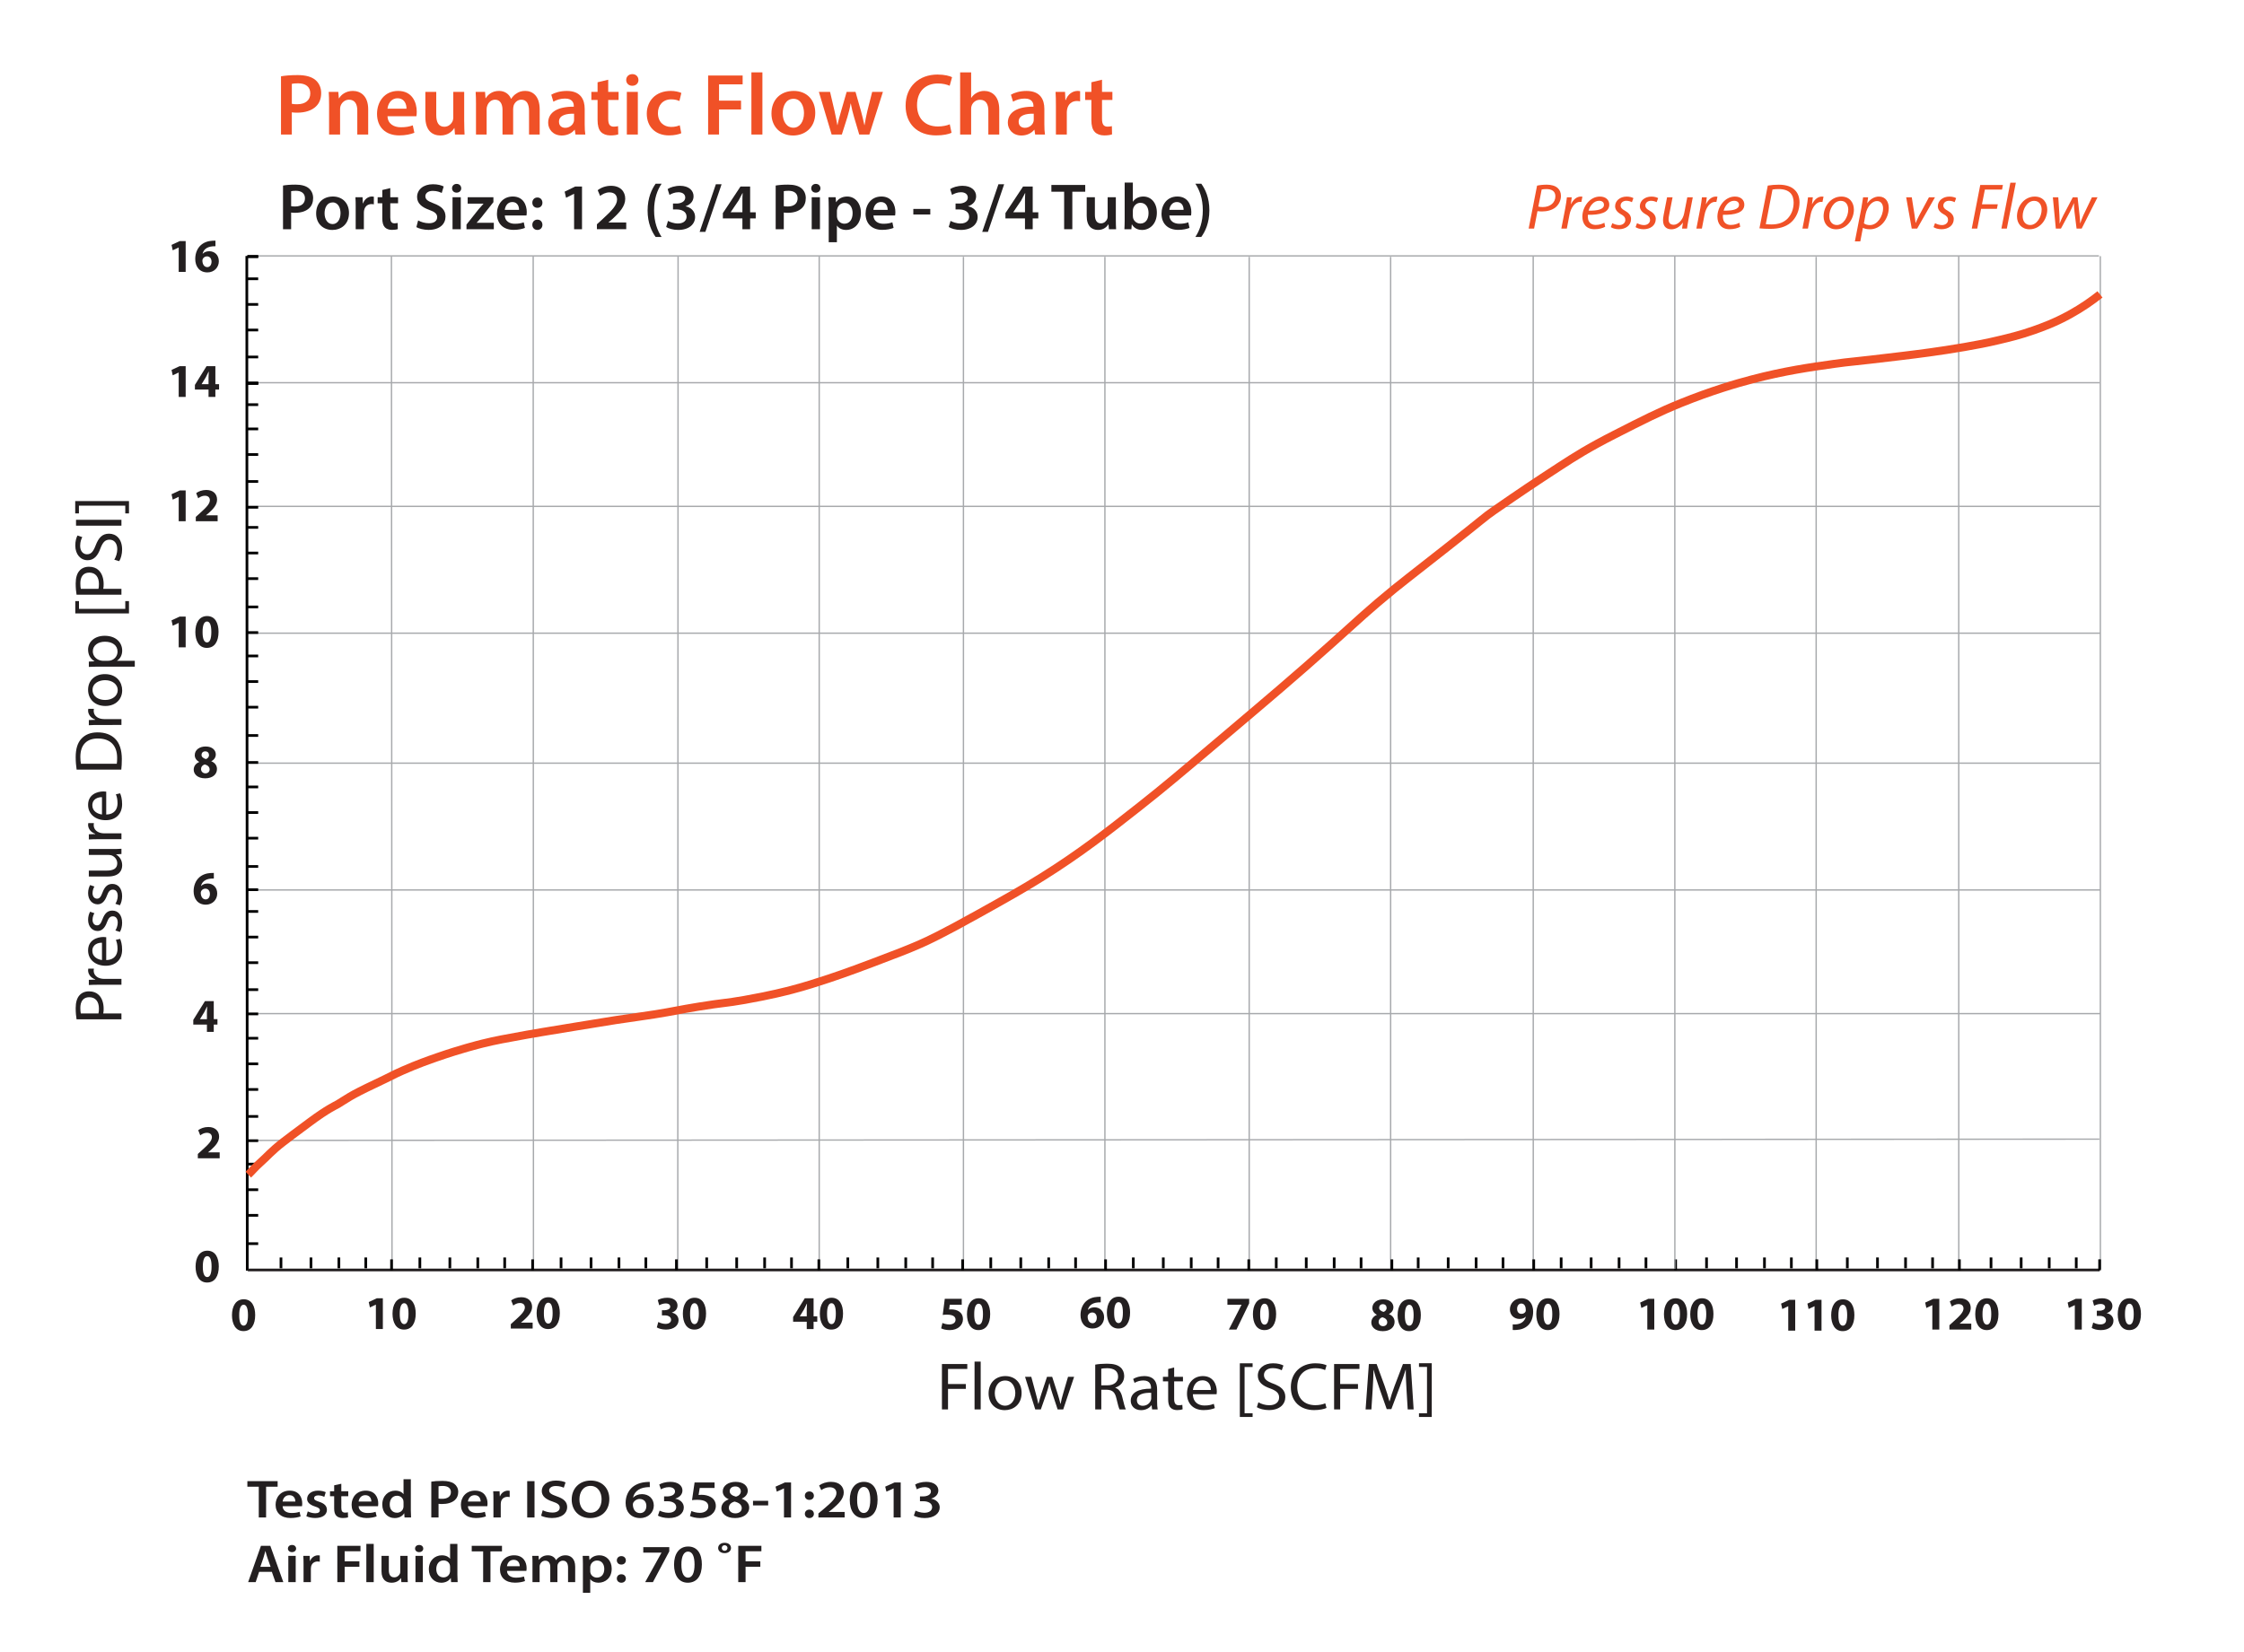 <?xml version="1.0" encoding="utf-8"?>
<!-- Generator: Adobe Illustrator 25.4.7, SVG Export Plug-In . SVG Version: 6.00 Build 0)  -->
<svg version="1.1" id="Layer_1" xmlns="http://www.w3.org/2000/svg" xmlns:xlink="http://www.w3.org/1999/xlink" x="0px" y="0px"
	 viewBox="0 0 1665.36 1226.6" style="enable-background:new 0 0 1665.36 1226.6;" xml:space="preserve">
<style type="text/css">
	.st0{fill:#231F20;}
	.st1{fill:none;stroke:#A7A9AC;stroke-miterlimit:10;}
	.st2{fill:#F05127;}
	.st3{fill:none;stroke:#000000;stroke-width:2;stroke-miterlimit:10;}
	.st4{fill:none;stroke:#231F20;stroke-width:2;stroke-miterlimit:10;}
	.st5{fill:none;stroke:#F05127;stroke-width:6;stroke-miterlimit:10;}
</style>
<g>
	<path class="st0" d="M210.03,137.74c2.17-0.39,5.18-0.68,9.28-0.68c4.44,0,7.7,0.93,9.82,2.68c1.97,1.61,3.26,4.19,3.26,7.26
		c0,3.12-0.99,5.7-2.86,7.46c-2.42,2.39-6.22,3.51-10.51,3.51c-1.14,0-2.17-0.05-2.96-0.19v12.38h-6.02V137.74z M216.06,153.05
		c0.74,0.19,1.73,0.24,2.96,0.24c4.54,0,7.31-2.19,7.31-6.05c0-3.66-2.57-5.61-6.76-5.61c-1.68,0-2.86,0.15-3.5,0.29V153.05z"/>
	<path class="st0" d="M259,158.07c0,8.73-6.22,12.63-12.34,12.63c-6.81,0-12.04-4.63-12.04-12.24c0-7.8,5.18-12.58,12.44-12.58
		C254.21,145.88,259,150.85,259,158.07z M240.88,158.31c0,4.58,2.27,8.04,5.97,8.04c3.46,0,5.87-3.36,5.87-8.14
		c0-3.71-1.68-7.95-5.82-7.95C242.61,150.27,240.88,154.37,240.88,158.31z"/>
	<path class="st0" d="M263.98,154.07c0-3.22-0.05-5.51-0.2-7.65h5.28l0.2,4.53h0.2c1.18-3.36,4-5.07,6.56-5.07
		c0.59,0,0.94,0.05,1.43,0.15v5.66c-0.49-0.1-1.04-0.19-1.78-0.19c-2.91,0-4.89,1.85-5.43,4.53c-0.1,0.54-0.2,1.17-0.2,1.85v12.29
		h-6.07V154.07z"/>
	<path class="st0" d="M289.64,139.64v6.78h5.78v4.49h-5.78v10.48c0,2.88,0.79,4.39,3.11,4.39c1.04,0,1.83-0.15,2.37-0.29l0.1,4.58
		c-0.89,0.34-2.47,0.58-4.39,0.58c-2.22,0-4.1-0.73-5.23-1.95c-1.28-1.37-1.88-3.51-1.88-6.63V150.9h-3.46v-4.49h3.46v-5.36
		L289.64,139.64z"/>
	<path class="st0" d="M310.32,163.63c1.97,1.12,4.94,2.1,8.05,2.1c3.9,0,6.07-1.8,6.07-4.48c0-2.49-1.68-3.95-5.92-5.46
		c-5.48-1.95-8.98-4.83-8.98-9.56c0-5.36,4.54-9.46,11.75-9.46c3.6,0,6.27,0.78,8,1.66l-1.48,4.83c-1.19-0.63-3.5-1.56-6.61-1.56
		c-3.85,0-5.53,2.05-5.53,3.95c0,2.53,1.93,3.71,6.37,5.41c5.78,2.15,8.59,5.02,8.59,9.75c0,5.27-4.05,9.85-12.64,9.85
		c-3.5,0-7.16-0.97-8.98-2.05L310.32,163.63z"/>
	<path class="st0" d="M342.3,139.79c0,1.8-1.33,3.22-3.46,3.22c-2.02,0-3.36-1.41-3.36-3.22c0-1.85,1.38-3.27,3.41-3.27
		C340.97,136.52,342.25,137.94,342.3,139.79z M335.84,170.16v-23.74h6.12v23.74H335.84z"/>
	<path class="st0" d="M346.2,166.7l9.03-11.41c1.23-1.46,2.27-2.63,3.55-4v-0.1h-11.7v-4.78h19.1v3.66l-8.84,11.16
		c-1.18,1.41-2.32,2.78-3.55,4.05v0.1h12.69v4.78H346.2V166.7z"/>
	<path class="st0" d="M374.63,159.97c0.15,4.29,3.55,6.14,7.4,6.14c2.81,0,4.84-0.39,6.66-1.07l0.89,4.14
		c-2.07,0.83-4.94,1.46-8.39,1.46c-7.8,0-12.39-4.73-12.39-11.99c0-6.58,4.05-12.77,11.75-12.77c7.8,0,10.37,6.34,10.37,11.55
		c0,1.12-0.1,2-0.2,2.54H374.63z M385.2,155.78c0.05-2.19-0.94-5.8-4.99-5.8c-3.75,0-5.33,3.36-5.58,5.8H385.2z"/>
	<path class="st0" d="M395.06,150.46c0-2.24,1.58-3.85,3.75-3.85c2.22,0,3.7,1.61,3.75,3.85c0,2.19-1.48,3.8-3.75,3.8
		C396.59,154.27,395.06,152.66,395.06,150.46z M395.06,166.89c0-2.24,1.58-3.85,3.75-3.85c2.22,0,3.7,1.56,3.75,3.85
		c0,2.15-1.48,3.8-3.75,3.8C396.59,170.7,395.06,169.04,395.06,166.89z"/>
	<path class="st0" d="M426.06,143.88h-0.1l-5.87,2.93l-1.04-4.53l7.8-3.8h5.08v31.69h-5.87V143.88z"/>
	<path class="st0" d="M442.99,170.16v-3.66l3.8-3.46c7.55-6.92,11.11-10.73,11.16-14.92c0-2.83-1.53-5.31-5.73-5.31
		c-2.81,0-5.23,1.41-6.86,2.63l-1.78-4.24c2.32-1.85,5.82-3.27,9.87-3.27c7.11,0,10.56,4.44,10.56,9.6c0,5.56-4.05,10.04-9.63,15.16
		l-2.81,2.39v0.1h13.18v4.97H442.99z"/>
	<path class="st0" d="M491.01,136.38c-3.16,4.63-5.58,11.07-5.58,19.84c0,8.63,2.47,15.02,5.58,19.7h-4.44
		c-2.81-3.9-5.97-10.24-5.97-19.7c0.05-9.51,3.16-15.89,5.97-19.84H491.01z"/>
	<path class="st0" d="M495.75,163.97c1.23,0.73,4.25,1.95,7.31,1.95c4.64,0,6.52-2.58,6.47-5.07c0-3.75-3.55-5.36-7.26-5.36h-2.81
		v-4.39h2.72c2.81,0,6.37-1.27,6.37-4.44c0-2.15-1.63-3.95-5.13-3.95c-2.62,0-5.23,1.12-6.57,2l-1.38-4.34
		c1.83-1.27,5.38-2.44,9.23-2.44c6.61,0,10.02,3.61,10.02,7.75c0,3.32-1.97,6.05-5.92,7.41v0.1c3.9,0.68,7.06,3.61,7.06,7.9
		c0,5.36-4.54,9.6-12.49,9.6c-3.9,0-7.26-1.07-8.98-2.19L495.75,163.97z"/>
	<path class="st0" d="M519.24,172.11l12.04-35.35h4.25l-12.04,35.35H519.24z"/>
	<path class="st0" d="M550.97,170.16v-8.04h-14.51v-3.9l13.08-19.74h7.16v19.11h4.15v4.53h-4.15v8.04H550.97z M550.97,157.58v-8.63
		c0-1.8,0.05-3.66,0.2-5.51h-0.2c-0.99,2-1.83,3.61-2.81,5.36l-5.87,8.68l-0.05,0.1H550.97z"/>
	<path class="st0" d="M575.65,137.74c2.17-0.39,5.18-0.68,9.28-0.68c4.44,0,7.7,0.93,9.82,2.68c1.97,1.61,3.26,4.19,3.26,7.26
		c0,3.12-0.99,5.7-2.86,7.46c-2.42,2.39-6.22,3.51-10.51,3.51c-1.14,0-2.17-0.05-2.96-0.19v12.38h-6.02V137.74z M581.67,153.05
		c0.74,0.19,1.73,0.24,2.96,0.24c4.54,0,7.31-2.19,7.31-6.05c0-3.66-2.57-5.61-6.76-5.61c-1.68,0-2.86,0.15-3.5,0.29V153.05z"/>
	<path class="st0" d="M608.87,139.79c0,1.8-1.33,3.22-3.46,3.22c-2.02,0-3.36-1.41-3.36-3.22c0-1.85,1.38-3.27,3.41-3.27
		C607.53,136.52,608.82,137.94,608.87,139.79z M602.4,170.16v-23.74h6.12v23.74H602.4z"/>
	<path class="st0" d="M615.03,154.32c0-3.12-0.1-5.66-0.2-7.9h5.33l0.3,3.66h0.1c1.78-2.68,4.59-4.19,8.24-4.19
		c5.53,0,10.12,4.68,10.12,12.09c0,8.58-5.48,12.72-10.96,12.72c-3.01,0-5.53-1.27-6.76-3.17h-0.1v12.29h-6.07V154.32z
		 M621.11,160.22c0,0.58,0.05,1.12,0.2,1.66c0.59,2.44,2.76,4.19,5.33,4.19c3.85,0,6.12-3.17,6.12-7.85c0-4.19-2.07-7.6-5.97-7.6
		c-2.52,0-4.84,1.8-5.43,4.44c-0.15,0.49-0.25,1.02-0.25,1.51V160.22z"/>
	<path class="st0" d="M648.2,159.97c0.15,4.29,3.55,6.14,7.4,6.14c2.81,0,4.84-0.39,6.66-1.07l0.89,4.14
		c-2.07,0.83-4.94,1.46-8.39,1.46c-7.8,0-12.39-4.73-12.39-11.99c0-6.58,4.05-12.77,11.75-12.77c7.8,0,10.37,6.34,10.37,11.55
		c0,1.12-0.1,2-0.2,2.54H648.2z M658.76,155.78c0.05-2.19-0.94-5.8-4.99-5.8c-3.75,0-5.33,3.36-5.58,5.8H658.76z"/>
	<path class="st0" d="M690.4,155.1v4.14h-12.59v-4.14H690.4z"/>
	<path class="st0" d="M705.45,163.97c1.23,0.73,4.25,1.95,7.31,1.95c4.64,0,6.52-2.58,6.47-5.07c0-3.75-3.55-5.36-7.26-5.36h-2.81
		v-4.39h2.72c2.81,0,6.37-1.27,6.37-4.44c0-2.15-1.63-3.95-5.13-3.95c-2.62,0-5.23,1.12-6.57,2l-1.38-4.34
		c1.83-1.27,5.38-2.44,9.23-2.44c6.61,0,10.02,3.61,10.02,7.75c0,3.32-1.97,6.05-5.92,7.41v0.1c3.9,0.68,7.06,3.61,7.06,7.9
		c0,5.36-4.54,9.6-12.49,9.6c-3.9,0-7.26-1.07-8.98-2.19L705.45,163.97z"/>
	<path class="st0" d="M728.94,172.11l12.04-35.35h4.25l-12.04,35.35H728.94z"/>
	<path class="st0" d="M760.68,170.16v-8.04h-14.51v-3.9l13.08-19.74h7.16v19.11h4.15v4.53h-4.15v8.04H760.68z M760.68,157.58v-8.63
		c0-1.8,0.05-3.66,0.2-5.51h-0.2c-0.99,2-1.83,3.61-2.81,5.36l-5.87,8.68l-0.05,0.1H760.68z"/>
	<path class="st0" d="M789.75,142.32h-9.48v-5.02h25.12v5.02h-9.58v27.84h-6.07V142.32z"/>
	<path class="st0" d="M828.1,163.04c0,2.83,0.1,5.17,0.2,7.12h-5.33l-0.3-3.61h-0.1c-1.04,1.71-3.41,4.14-7.7,4.14
		c-4.39,0-8.39-2.58-8.39-10.34v-13.94h6.07v12.92c0,3.95,1.28,6.48,4.49,6.48c2.42,0,4-1.71,4.64-3.22
		c0.2-0.54,0.35-1.17,0.35-1.85v-14.33h6.07V163.04z"/>
	<path class="st0" d="M834.46,170.16c0.1-1.61,0.2-4.24,0.2-6.68v-27.93h6.07v14.14h0.1c1.48-2.29,4.1-3.8,7.7-3.8
		c5.87,0,10.07,4.83,10.02,12.04c0,8.53-5.48,12.77-10.91,12.77c-3.11,0-5.87-1.17-7.6-4.1h-0.1l-0.3,3.56H834.46z M840.73,160.36
		c0,0.49,0.05,0.98,0.15,1.41c0.64,2.39,2.76,4.19,5.38,4.19c3.8,0,6.12-3.02,6.12-7.8c0-4.19-2.02-7.6-6.07-7.6
		c-2.47,0-4.69,1.75-5.38,4.39c-0.1,0.44-0.2,0.98-0.2,1.56V160.36z"/>
	<path class="st0" d="M867.83,159.97c0.15,4.29,3.55,6.14,7.4,6.14c2.81,0,4.84-0.39,6.66-1.07l0.89,4.14
		c-2.07,0.83-4.94,1.46-8.39,1.46c-7.8,0-12.39-4.73-12.39-11.99c0-6.58,4.05-12.77,11.75-12.77c7.8,0,10.37,6.34,10.37,11.55
		c0,1.12-0.1,2-0.2,2.54H867.83z M878.39,155.78c0.05-2.19-0.94-5.8-4.99-5.8c-3.75,0-5.33,3.36-5.58,5.8H878.39z"/>
	<path class="st0" d="M887.12,175.91c3.11-4.63,5.53-11.12,5.53-19.79s-2.42-15.06-5.53-19.74h4.39c2.86,3.9,6.02,10.24,6.02,19.79
		c-0.05,9.51-3.16,15.8-6.02,19.74H887.12z"/>
</g>
<g>
	<path class="st0" d="M132.62,183.74h-0.07l-4.36,2.07l-0.88-4.01l6.05-2.81h4.43v22.85h-5.17V183.74z"/>
	<path class="st0" d="M159.9,182.79c-0.6-0.04-1.23,0-2.07,0.07c-4.75,0.39-6.86,2.81-7.45,5.48h0.11c1.12-1.16,2.71-1.83,4.85-1.83
		c3.83,0,7.07,2.71,7.07,7.45c0,4.54-3.48,8.26-8.44,8.26c-6.08,0-9.07-4.54-9.07-9.98c0-4.29,1.58-7.88,4.04-10.16
		c2.29-2.07,5.24-3.2,8.82-3.38c0.98-0.07,1.62-0.07,2.14-0.04V182.79z M156.99,194.25c0-2.11-1.12-3.94-3.41-3.94
		c-1.44,0-2.64,0.88-3.16,2.04c-0.14,0.28-0.21,0.7-0.21,1.34c0.11,2.43,1.27,4.61,3.69,4.61
		C155.79,198.29,156.99,196.57,156.99,194.25z"/>
</g>
<g>
	<path class="st0" d="M132.62,276.56h-0.07l-4.36,2.07l-0.88-4.01l6.05-2.81h4.43v22.85h-5.17V276.56z"/>
	<path class="st0" d="M154.77,294.66v-5.45h-10.12v-3.48l8.65-13.92h6.54v13.39h2.74v4.01h-2.74v5.45H154.77z M154.77,285.21v-5.06
		c0-1.37,0.07-2.78,0.18-4.25h-0.14c-0.74,1.48-1.34,2.81-2.11,4.25l-3.06,4.99v0.07H154.77z"/>
</g>
<g>
	<path class="st0" d="M132.62,368.84h-0.07l-4.36,2.07l-0.88-4.01l6.05-2.81h4.43v22.85h-5.17V368.84z"/>
	<path class="st0" d="M145.31,386.95v-3.23l2.95-2.67c4.99-4.46,7.42-7.03,7.49-9.7c0-1.86-1.12-3.34-3.76-3.34
		c-1.97,0-3.69,0.98-4.89,1.9l-1.51-3.83c1.72-1.3,4.39-2.36,7.49-2.36c5.17,0,8.02,3.02,8.02,7.17c0,3.83-2.78,6.89-6.08,9.84
		l-2.11,1.76v0.07h8.61v4.39H145.31z"/>
</g>
<g>
	<path class="st0" d="M132.62,462.46h-0.07l-4.36,2.07l-0.88-4.01l6.05-2.81h4.43v22.85h-5.17V462.46z"/>
	<path class="st0" d="M162.19,469.04c0,7.07-2.85,11.92-8.68,11.92c-5.91,0-8.51-5.31-8.54-11.78c0-6.61,2.81-11.85,8.72-11.85
		C159.8,457.33,162.19,462.78,162.19,469.04z M150.34,469.18c-0.04,5.24,1.23,7.73,3.3,7.73s3.2-2.6,3.2-7.8
		c0-5.06-1.09-7.73-3.23-7.73C151.64,461.37,150.31,463.87,150.34,469.18z"/>
</g>
<g>
	<path class="st0" d="M143.76,571.42c0-2.74,1.58-4.64,4.08-5.73v-0.11c-2.21-1.12-3.3-2.99-3.3-4.99c0-3.87,3.48-6.43,8.05-6.43
		c5.34,0,7.56,3.09,7.56,5.87c0,1.97-1.05,3.9-3.3,5.03v0.11c2.21,0.84,4.18,2.74,4.18,5.7c0,4.15-3.48,6.93-8.79,6.93
		C146.43,577.78,143.76,574.51,143.76,571.42z M155.57,571.24c0-2-1.48-3.2-3.59-3.76c-1.76,0.49-2.78,1.76-2.78,3.41
		c-0.04,1.65,1.23,3.2,3.23,3.2C154.34,574.09,155.57,572.86,155.57,571.24z M149.56,560.41c0,1.55,1.41,2.53,3.23,3.09
		c1.23-0.35,2.32-1.48,2.32-2.92c0-1.41-0.81-2.81-2.78-2.81C150.51,557.78,149.56,558.97,149.56,560.41z"/>
</g>
<g>
	<path class="st0" d="M158.7,652.16c-0.6-0.04-1.23,0-2.07,0.07c-4.75,0.39-6.86,2.81-7.45,5.48h0.11c1.12-1.16,2.71-1.83,4.85-1.83
		c3.83,0,7.07,2.71,7.07,7.45c0,4.54-3.48,8.26-8.44,8.26c-6.08,0-9.07-4.54-9.07-9.98c0-4.29,1.58-7.88,4.04-10.16
		c2.29-2.07,5.24-3.2,8.82-3.38c0.98-0.07,1.62-0.07,2.14-0.04V652.16z M155.78,663.63c0-2.11-1.12-3.94-3.41-3.94
		c-1.44,0-2.64,0.88-3.16,2.04c-0.14,0.28-0.21,0.7-0.21,1.34c0.11,2.43,1.27,4.61,3.69,4.61
		C154.58,667.67,155.78,665.95,155.78,663.63z"/>
</g>
<g>
	<path class="st0" d="M153.57,766.04v-5.45h-10.12v-3.48l8.65-13.92h6.54v13.39h2.74v4.01h-2.74v5.45H153.57z M153.57,756.59v-5.06
		c0-1.37,0.07-2.78,0.18-4.25h-0.14c-0.74,1.48-1.34,2.81-2.11,4.25l-3.06,4.99v0.07H153.57z"/>
</g>
<g>
	<path class="st0" d="M146.82,859.87v-3.23l2.95-2.67c4.99-4.46,7.42-7.03,7.49-9.7c0-1.86-1.12-3.34-3.76-3.34
		c-1.97,0-3.69,0.98-4.89,1.9l-1.51-3.83c1.72-1.3,4.39-2.36,7.49-2.36c5.17,0,8.02,3.02,8.02,7.17c0,3.83-2.78,6.89-6.08,9.84
		l-2.11,1.76v0.07h8.61v4.39H146.82z"/>
</g>
<g>
	<path class="st0" d="M189.38,976.23c0,7.07-2.85,11.92-8.68,11.92c-5.91,0-8.51-5.31-8.54-11.78c0-6.61,2.81-11.85,8.72-11.85
		C186.99,964.52,189.38,969.97,189.38,976.23z M177.53,976.37c-0.04,5.24,1.23,7.73,3.3,7.73s3.2-2.6,3.2-7.8
		c0-5.06-1.09-7.73-3.23-7.73C178.83,968.56,177.49,971.06,177.53,976.37z"/>
</g>
<g>
	<path class="st0" d="M162.37,940.17c0,7.07-2.85,11.92-8.68,11.92c-5.91,0-8.51-5.31-8.54-11.78c0-6.61,2.81-11.85,8.72-11.85
		C159.98,928.46,162.37,933.91,162.37,940.17z M150.52,940.31c-0.04,5.24,1.23,7.73,3.3,7.73s3.2-2.6,3.2-7.8
		c0-5.06-1.09-7.73-3.23-7.73C151.82,932.5,150.49,935,150.52,940.31z"/>
</g>
<g>
	<path class="st0" d="M278.96,968.52h-0.07l-4.36,2.07l-0.88-4.01l6.05-2.81h4.43v22.85h-5.17V968.52z"/>
	<path class="st0" d="M308.52,975.1c0,7.07-2.85,11.92-8.68,11.92c-5.91,0-8.51-5.31-8.54-11.78c0-6.61,2.81-11.85,8.72-11.85
		C306.13,963.39,308.52,968.84,308.52,975.1z M296.67,975.24c-0.04,5.24,1.23,7.73,3.3,7.73s3.2-2.6,3.2-7.8
		c0-5.06-1.09-7.73-3.23-7.73C297.97,967.43,296.64,969.93,296.67,975.24z"/>
</g>
<g>
	<path class="st0" d="M379.09,986.24V983l2.95-2.67c4.99-4.46,7.42-7.03,7.49-9.7c0-1.86-1.12-3.34-3.76-3.34
		c-1.97,0-3.69,0.98-4.89,1.9l-1.51-3.83c1.72-1.3,4.39-2.36,7.49-2.36c5.17,0,8.02,3.02,8.02,7.17c0,3.83-2.78,6.89-6.08,9.84
		l-2.11,1.76v0.07h8.61v4.39H379.09z"/>
	<path class="st0" d="M415.47,974.71c0,7.07-2.85,11.92-8.68,11.92c-5.91,0-8.51-5.31-8.54-11.78c0-6.61,2.81-11.85,8.72-11.85
		C413.08,963,415.47,968.45,415.47,974.71z M403.63,974.85c-0.04,5.24,1.23,7.73,3.3,7.73s3.2-2.6,3.2-7.8
		c0-5.06-1.09-7.73-3.23-7.73C404.93,967.04,403.59,969.54,403.63,974.85z"/>
</g>
<g>
	<path class="st0" d="M488.55,981.39c0.95,0.49,3.13,1.41,5.31,1.41c2.78,0,4.18-1.34,4.18-3.06c0-2.25-2.25-3.27-4.61-3.27h-2.18
		v-3.83h2.07c1.79-0.04,4.08-0.7,4.08-2.64c0-1.37-1.12-2.39-3.38-2.39c-1.86,0-3.83,0.81-4.78,1.37l-1.09-3.87
		c1.37-0.88,4.11-1.72,7.07-1.72c4.89,0,7.59,2.57,7.59,5.7c0,2.43-1.37,4.32-4.18,5.31v0.07c2.74,0.49,4.96,2.57,4.96,5.55
		c0,4.04-3.55,7-9.35,7c-2.95,0-5.45-0.77-6.79-1.62L488.55,981.39z"/>
	<path class="st0" d="M523.99,975.1c0,7.07-2.85,11.92-8.68,11.92c-5.91,0-8.51-5.31-8.54-11.78c0-6.61,2.81-11.85,8.72-11.85
		C521.6,963.39,523.99,968.84,523.99,975.1z M512.14,975.24c-0.04,5.24,1.23,7.73,3.3,7.73s3.2-2.6,3.2-7.8
		c0-5.06-1.09-7.73-3.23-7.73C513.44,967.43,512.1,969.93,512.14,975.24z"/>
</g>
<g>
	<path class="st0" d="M598.72,986.63v-5.45H588.6v-3.48l8.65-13.92h6.54v13.39h2.74v4.01h-2.74v5.45H598.72z M598.72,977.17v-5.06
		c0-1.37,0.07-2.78,0.18-4.25h-0.14c-0.74,1.48-1.34,2.81-2.11,4.25l-3.06,4.99v0.07H598.72z"/>
	<path class="st0" d="M625.65,975.1c0,7.07-2.85,11.92-8.68,11.92c-5.91,0-8.51-5.31-8.54-11.78c0-6.61,2.81-11.85,8.72-11.85
		C623.26,963.39,625.65,968.84,625.65,975.1z M613.8,975.24c-0.04,5.24,1.23,7.73,3.3,7.73s3.2-2.6,3.2-7.8
		c0-5.06-1.09-7.73-3.23-7.73C615.11,967.43,613.77,969.93,613.8,975.24z"/>
</g>
<g>
	<path class="st0" d="M713.72,968.56h-8.86l-0.49,3.52c0.49-0.07,0.91-0.07,1.48-0.07c2.18,0,4.39,0.49,6.01,1.65
		c1.72,1.16,2.78,3.06,2.78,5.73c0,4.25-3.66,8.02-9.81,8.02c-2.78,0-5.1-0.63-6.36-1.3l0.95-4.01c1.02,0.49,3.09,1.12,5.17,1.12
		c2.21,0,4.57-1.05,4.57-3.48c0-2.36-1.86-3.8-6.43-3.8c-1.27,0-2.14,0.07-3.09,0.21l1.51-11.99h12.59V968.56z"/>
	<path class="st0" d="M734.85,975.48c0,7.07-2.85,11.92-8.68,11.92c-5.91,0-8.51-5.31-8.54-11.78c0-6.61,2.81-11.85,8.72-11.85
		C732.46,963.78,734.85,969.22,734.85,975.48z M723,975.62c-0.04,5.24,1.23,7.73,3.3,7.73s3.2-2.6,3.2-7.8
		c0-5.06-1.09-7.73-3.23-7.73C724.3,967.82,722.96,970.31,723,975.62z"/>
</g>
<g>
	<path class="st0" d="M816.89,966.79c-0.6-0.04-1.23,0-2.07,0.07c-4.75,0.39-6.86,2.81-7.45,5.48h0.11
		c1.12-1.16,2.71-1.83,4.85-1.83c3.83,0,7.07,2.71,7.07,7.45c0,4.54-3.48,8.26-8.44,8.26c-6.08,0-9.07-4.54-9.07-9.98
		c0-4.29,1.58-7.88,4.04-10.16c2.29-2.07,5.24-3.2,8.82-3.38c0.98-0.07,1.62-0.07,2.14-0.04V966.79z M813.97,978.25
		c0-2.11-1.12-3.94-3.41-3.94c-1.44,0-2.64,0.88-3.16,2.04c-0.14,0.28-0.21,0.7-0.21,1.34c0.11,2.43,1.27,4.61,3.69,4.61
		C812.77,982.3,813.97,980.57,813.97,978.25z"/>
	<path class="st0" d="M838.68,974.32c0,7.07-2.85,11.92-8.68,11.92c-5.91,0-8.51-5.31-8.54-11.78c0-6.61,2.81-11.85,8.72-11.85
		C836.29,962.61,838.68,968.06,838.68,974.32z M826.84,974.46c-0.04,5.24,1.23,7.73,3.3,7.73s3.2-2.6,3.2-7.8
		c0-5.06-1.09-7.73-3.23-7.73C828.14,966.65,826.8,969.15,826.84,974.46z"/>
</g>
<g>
	<path class="st0" d="M927.05,964.16v3.38l-9.42,19.48h-5.66l9.42-18.39v-0.07h-10.48v-4.39H927.05z"/>
	<path class="st0" d="M947.06,975.48c0,7.07-2.85,11.92-8.68,11.92c-5.91,0-8.51-5.31-8.54-11.78c0-6.61,2.81-11.85,8.72-11.85
		C944.67,963.78,947.06,969.22,947.06,975.48z M935.21,975.62c-0.04,5.24,1.23,7.73,3.3,7.73s3.2-2.6,3.2-7.8
		c0-5.06-1.09-7.73-3.23-7.73C936.51,967.82,935.17,970.31,935.21,975.62z"/>
</g>
<g>
	<path class="st0" d="M1017.71,981.82c0-2.74,1.58-4.64,4.08-5.73v-0.11c-2.21-1.12-3.3-2.99-3.3-4.99c0-3.87,3.48-6.43,8.05-6.43
		c5.34,0,7.56,3.09,7.56,5.87c0,1.97-1.05,3.9-3.3,5.03v0.11c2.21,0.84,4.18,2.74,4.18,5.7c0,4.15-3.48,6.93-8.79,6.93
		C1020.38,988.18,1017.71,984.91,1017.71,981.82z M1029.52,981.64c0-2-1.48-3.2-3.59-3.76c-1.76,0.49-2.78,1.76-2.78,3.41
		c-0.04,1.65,1.23,3.2,3.23,3.2C1028.29,984.49,1029.52,983.26,1029.52,981.64z M1023.51,970.81c0,1.55,1.41,2.53,3.23,3.09
		c1.23-0.35,2.32-1.48,2.32-2.92c0-1.41-0.81-2.81-2.78-2.81C1024.46,968.18,1023.51,969.37,1023.51,970.81z"/>
	<path class="st0" d="M1054.45,976.26c0,7.07-2.85,11.92-8.68,11.92c-5.91,0-8.51-5.31-8.54-11.78c0-6.61,2.81-11.85,8.72-11.85
		C1052.06,964.56,1054.45,970.01,1054.45,976.26z M1042.6,976.4c-0.04,5.24,1.23,7.73,3.3,7.73s3.2-2.6,3.2-7.8
		c0-5.06-1.09-7.73-3.23-7.73C1043.9,968.6,1042.57,971.1,1042.6,976.4z"/>
</g>
<g>
	<path class="st0" d="M1122.67,983.15c0.67,0.07,1.27,0.07,2.32,0c1.62-0.11,3.27-0.56,4.5-1.41c1.48-1.02,2.46-2.5,2.88-4.22
		l-0.11-0.04c-1.02,1.05-2.5,1.65-4.57,1.65c-3.87,0-7.14-2.71-7.14-7.14c0-4.46,3.59-8.23,8.61-8.23c5.87,0,8.65,4.5,8.65,9.84
		c0,4.75-1.51,8.23-4.01,10.51c-2.18,1.97-5.17,3.06-8.72,3.2c-0.91,0.07-1.83,0.04-2.43,0V983.15z M1125.9,971.69
		c0,1.97,1.05,3.66,3.23,3.66c1.44,0,2.46-0.7,2.95-1.51c0.18-0.32,0.28-0.67,0.28-1.34c0-2.43-0.91-4.82-3.34-4.82
		C1127.21,967.68,1125.87,969.3,1125.9,971.69z"/>
	<path class="st0" d="M1157.37,975.48c0,7.07-2.85,11.92-8.68,11.92c-5.91,0-8.51-5.31-8.54-11.78c0-6.61,2.81-11.85,8.72-11.85
		C1154.98,963.78,1157.37,969.22,1157.37,975.48z M1145.52,975.62c-0.04,5.24,1.23,7.73,3.3,7.73s3.2-2.6,3.2-7.8
		c0-5.06-1.09-7.73-3.23-7.73C1146.82,967.82,1145.49,970.31,1145.52,975.62z"/>
</g>
<g>
	<path class="st0" d="M56.82,756.68c-0.35-2.1-0.65-4.85-0.65-8.35c0-4.3,1-7.45,2.8-9.45c1.6-1.85,4.05-2.95,7.05-2.95
		c3.05,0,5.45,0.9,7.2,2.6c2.45,2.3,3.7,6.05,3.7,10.3c0,1.3-0.05,2.5-0.3,3.5h13.5v4.35H56.82z M73.07,752.33
		c0.25-0.95,0.35-2.15,0.35-3.6c0-5.25-2.55-8.45-7.2-8.45c-4.45,0-6.6,3.15-6.6,7.95c0,1.9,0.15,3.35,0.35,4.1H73.07z"/>
	<path class="st0" d="M73.48,731.03c-2.85,0-5.3,0.05-7.55,0.2v-3.85l4.75-0.15v-0.2c-3.25-1.1-5.3-3.75-5.3-6.7
		c0-0.5,0.05-0.85,0.15-1.25h4.15c-0.1,0.45-0.15,0.9-0.15,1.5c0,3.1,2.35,5.3,5.65,5.9c0.6,0.1,1.3,0.2,2.05,0.2h12.9v4.35H73.48z"
		/>
	<path class="st0" d="M78.83,712.73c5.95-0.1,8.4-3.9,8.4-8.3c0-3.15-0.55-5.05-1.25-6.7l3.15-0.75c0.7,1.55,1.5,4.2,1.5,8.05
		c0,7.45-4.9,11.9-12.2,11.9s-13.05-4.3-13.05-11.35c0-7.9,6.95-10,11.4-10c0.9,0,1.6,0.1,2.05,0.15V712.73z M75.68,699.83
		c-2.8-0.05-7.15,1.15-7.15,6.1c0,4.45,4.1,6.4,7.15,6.75V699.83z"/>
	<path class="st0" d="M85.63,690.73c0.85-1.3,1.75-3.6,1.75-5.8c0-3.2-1.6-4.7-3.6-4.7c-2.1,0-3.25,1.25-4.45,4.5
		c-1.55,4.35-3.95,6.4-6.85,6.4c-3.9,0-7.1-3.15-7.1-8.35c0-2.45,0.7-4.6,1.5-5.95l3.2,1.1c-0.6,0.95-1.4,2.7-1.4,4.95
		c0,2.6,1.5,4.05,3.3,4.05c2,0,2.9-1.45,4.1-4.6c1.6-4.2,3.7-6.35,7.3-6.35c4.25,0,7.25,3.3,7.25,9.05c0,2.65-0.65,5.1-1.65,6.8
		L85.63,690.73z"/>
	<path class="st0" d="M85.63,670.93c0.85-1.3,1.75-3.6,1.75-5.8c0-3.2-1.6-4.7-3.6-4.7c-2.1,0-3.25,1.25-4.45,4.5
		c-1.55,4.35-3.95,6.4-6.85,6.4c-3.9,0-7.1-3.15-7.1-8.35c0-2.45,0.7-4.6,1.5-5.95l3.2,1.1c-0.6,0.95-1.4,2.7-1.4,4.95
		c0,2.6,1.5,4.05,3.3,4.05c2,0,2.9-1.45,4.1-4.6c1.6-4.2,3.7-6.35,7.3-6.35c4.25,0,7.25,3.3,7.25,9.05c0,2.65-0.65,5.1-1.65,6.8
		L85.63,670.93z"/>
	<path class="st0" d="M83.53,630.28c2.5,0,4.7-0.05,6.6-0.2v3.9l-3.95,0.25v0.1c1.95,1.15,4.5,3.7,4.5,8c0,3.8-2.1,8.35-10.6,8.35
		H65.92v-4.4h13.4c4.6,0,7.7-1.4,7.7-5.4c0-2.95-2.05-5-4-5.8c-0.65-0.25-1.45-0.4-2.25-0.4H65.92v-4.4H83.53z"/>
	<path class="st0" d="M73.48,622.98c-2.85,0-5.3,0.05-7.55,0.2v-3.85l4.75-0.15v-0.2c-3.25-1.1-5.3-3.75-5.3-6.7
		c0-0.5,0.05-0.85,0.15-1.25h4.15c-0.1,0.45-0.15,0.9-0.15,1.5c0,3.1,2.35,5.3,5.65,5.9c0.6,0.1,1.3,0.2,2.05,0.2h12.9v4.35H73.48z"
		/>
	<path class="st0" d="M78.83,604.68c5.95-0.1,8.4-3.9,8.4-8.3c0-3.15-0.55-5.05-1.25-6.7l3.15-0.75c0.7,1.55,1.5,4.2,1.5,8.05
		c0,7.45-4.9,11.9-12.2,11.9s-13.05-4.3-13.05-11.35c0-7.9,6.95-10,11.4-10c0.9,0,1.6,0.1,2.05,0.15V604.68z M75.68,591.78
		c-2.8-0.05-7.15,1.15-7.15,6.1c0,4.45,4.1,6.4,7.15,6.75V591.78z"/>
	<path class="st0" d="M56.87,571.33c-0.4-2.65-0.7-5.8-0.7-9.25c0-6.25,1.45-10.7,4.2-13.65c2.75-3,6.65-4.75,12.1-4.75
		c5.5,0,10,1.7,13.1,4.85c3.15,3.15,4.85,8.35,4.85,14.9c0,3.1-0.15,5.7-0.4,7.9H56.87z M86.68,566.98c0.2-1.1,0.25-2.7,0.25-4.4
		c0-9.3-5.2-14.35-14.3-14.35c-7.95-0.05-13,4.45-13,13.65c0,2.25,0.2,3.95,0.45,5.1H86.68z"/>
	<path class="st0" d="M73.48,538.18c-2.85,0-5.3,0.05-7.55,0.2v-3.85l4.75-0.15v-0.2c-3.25-1.1-5.3-3.75-5.3-6.7
		c0-0.5,0.05-0.85,0.15-1.25h4.15c-0.1,0.45-0.15,0.9-0.15,1.5c0,3.1,2.35,5.3,5.65,5.9c0.6,0.1,1.3,0.2,2.05,0.2h12.9v4.35H73.48z"
		/>
	<path class="st0" d="M77.83,500.43c8.95,0,12.85,6.2,12.85,12.05c0,6.55-4.8,11.6-12.45,11.6c-8.1,0-12.85-5.3-12.85-12
		C65.37,505.13,70.42,500.43,77.83,500.43z M78.08,519.63c5.3,0,9.3-3.05,9.3-7.35c0-4.2-3.95-7.35-9.4-7.35
		c-4.1,0-9.3,2.05-9.3,7.25C68.67,517.38,73.48,519.63,78.08,519.63z"/>
	<path class="st0" d="M73.83,494.88c-3.1,0-5.6,0.1-7.9,0.2v-3.95l4.15-0.2v-0.1c-2.95-1.8-4.7-4.65-4.7-8.6
		c0-5.85,4.95-10.25,12.3-10.25c8.7,0,13,5.3,13,11c0,3.2-1.4,6-3.8,7.45v0.1h13.15v4.35H73.83z M80.28,490.53
		c0.65,0,1.25-0.1,1.8-0.2c3.05-0.8,5.15-3.45,5.15-6.6c0-4.65-3.8-7.35-9.35-7.35c-4.85,0-9,2.55-9,7.2c0,3,2.15,5.8,5.45,6.65
		c0.55,0.15,1.2,0.3,1.8,0.3H80.28z"/>
	<path class="st0" d="M95.73,455.38H55.87v-9.15h2.75v5.75h34.35v-5.75h2.75V455.38z"/>
	<path class="st0" d="M56.82,441.48c-0.35-2.1-0.65-4.85-0.65-8.35c0-4.3,1-7.45,2.8-9.45c1.6-1.85,4.05-2.95,7.05-2.95
		c3.05,0,5.45,0.9,7.2,2.6c2.45,2.3,3.7,6.05,3.7,10.3c0,1.3-0.05,2.5-0.3,3.5h13.5v4.35H56.82z M73.07,437.13
		c0.25-0.95,0.35-2.15,0.35-3.6c0-5.25-2.55-8.45-7.2-8.45c-4.45,0-6.6,3.15-6.6,7.95c0,1.9,0.15,3.35,0.35,4.1H73.07z"/>
	<path class="st0" d="M84.83,415.48c1.2-1.95,2.2-4.8,2.2-7.8c0-4.45-2.35-7.05-5.75-7.05c-3.15,0-4.95,1.8-6.7,6.35
		c-1.95,5.5-4.8,8.9-9.55,8.9c-5.25,0-9.15-4.35-9.15-10.9c0-3.45,0.8-5.95,1.65-7.45l3.55,1.2c-0.6,1.1-1.6,3.35-1.6,6.4
		c0,4.6,2.75,6.35,5.05,6.35c3.15,0,4.7-2.05,6.5-6.7c2.2-5.7,4.95-8.6,9.9-8.6c5.2,0,9.7,3.85,9.7,11.8c0,3.25-0.95,6.8-2.15,8.6
		L84.83,415.48z"/>
	<path class="st0" d="M56.42,385.88h33.7v4.35h-33.7V385.88z"/>
	<path class="st0" d="M55.82,371.98h39.9v9.15h-2.75v-5.75h-34.4v5.75h-2.75V371.98z"/>
</g>
<line class="st1" x1="183.91" y1="189.97" x2="1557.7" y2="189.97"/>
<line class="st1" x1="184.13" y1="284.11" x2="1558.28" y2="284.11"/>
<line class="st1" x1="184.13" y1="375.9" x2="1558.28" y2="375.9"/>
<line class="st1" x1="184.13" y1="470.04" x2="1558.78" y2="470.04"/>
<line class="st1" x1="184.13" y1="566.53" x2="1558.28" y2="566.53"/>
<line class="st1" x1="184.13" y1="660.67" x2="1558.78" y2="660.67"/>
<line class="st1" x1="184.13" y1="752.46" x2="1558.78" y2="752.46"/>
<line class="st1" x1="184.13" y1="846.6" x2="1558.05" y2="845.64"/>
<line class="st1" x1="290.49" y1="190.33" x2="290.93" y2="941.88"/>
<line class="st1" x1="395.7" y1="190.33" x2="395.9" y2="941.88"/>
<line class="st1" x1="503.23" y1="190.33" x2="503" y2="941.88"/>
<line class="st1" x1="607.97" y1="190.33" x2="607.97" y2="941.88"/>
<line class="st1" x1="715.01" y1="190.67" x2="715.01" y2="941.88"/>
<line class="st1" x1="819.99" y1="190.67" x2="819.99" y2="941.88"/>
<line class="st1" x1="927.08" y1="190.67" x2="927.08" y2="941.88"/>
<line class="st1" x1="1032.05" y1="190.67" x2="1032.05" y2="941.88"/>
<line class="st1" x1="1137.85" y1="190.17" x2="1137.9" y2="941.88"/>
<g>
	<path class="st2" d="M1140.72,137.81c1.87-0.43,4.48-0.72,7.18-0.72c3.2,0,6.25,0.77,8.12,2.5c1.57,1.44,2.41,3.31,2.41,5.86
		c0,3.65-1.82,6.67-3.98,8.45c-2.56,2.11-6.3,3.07-10.04,3.07c-1.23,0-2.36-0.1-3.39-0.24l-2.51,12.96h-4.03L1140.72,137.81z
		 M1141.66,153.37c1.18,0.24,2.12,0.34,3.3,0.34c5.61,0,9.35-3.41,9.35-7.97c0-3.84-2.8-5.38-6.59-5.38c-1.62,0-2.85,0.14-3.59,0.34
		L1141.66,153.37z"/>
	<path class="st2" d="M1158.73,169.69l2.9-14.98c0.59-3.02,0.98-6.1,1.23-8.26h3.59c-0.2,1.63-0.39,3.26-0.64,5.04h0.15
		c1.52-3.17,4.08-5.57,7.28-5.57c0.34,0,0.84,0.05,1.13,0.1l-0.79,3.94c-0.25-0.05-0.64-0.1-1.08-0.1c-3.54,0-6.69,4.18-7.72,9.6
		l-1.97,10.23H1158.73z"/>
	<path class="st2" d="M1191.25,168.34c-1.77,1.01-4.67,1.82-7.87,1.82c-6.3,0-9.05-4.18-9.05-9.31c0-7.01,5.31-14.93,12.99-14.93
		c4.53,0,6.99,2.64,6.99,5.95c0,6.1-7.04,7.73-15.84,7.58c-0.2,1.01-0.05,3.17,0.49,4.42c0.93,2.06,2.85,3.12,5.31,3.12
		c2.8,0,4.92-0.86,6.4-1.63L1191.25,168.34z M1186.72,149.05c-3.89,0-6.79,3.7-7.77,7.34c6.39,0.05,11.41-0.77,11.41-4.37
		C1190.37,150.1,1188.89,149.05,1186.72,149.05z"/>
	<path class="st2" d="M1196.57,165.66c1.13,0.67,3.2,1.44,5.12,1.44c2.75,0,4.53-1.73,4.53-3.79c0-1.82-0.84-2.93-3.3-4.27
		c-2.75-1.49-4.28-3.55-4.28-5.9c0-4.08,3.59-7.2,8.61-7.2c2.17,0,4.08,0.58,4.97,1.15l-1.13,3.02c-0.84-0.48-2.36-1.06-4.13-1.06
		c-2.46,0-4.23,1.49-4.23,3.5c0,1.68,1.13,2.74,3.25,3.89c2.66,1.49,4.48,3.5,4.48,6.1c0,4.9-4.08,7.63-9.1,7.63
		c-2.56,0-4.82-0.77-5.9-1.58L1196.57,165.66z"/>
	<path class="st2" d="M1214.92,165.66c1.13,0.67,3.2,1.44,5.12,1.44c2.75,0,4.53-1.73,4.53-3.79c0-1.82-0.84-2.93-3.3-4.27
		c-2.75-1.49-4.28-3.55-4.28-5.9c0-4.08,3.59-7.2,8.61-7.2c2.17,0,4.08,0.58,4.97,1.15l-1.13,3.02c-0.84-0.48-2.36-1.06-4.13-1.06
		c-2.46,0-4.23,1.49-4.23,3.5c0,1.68,1.13,2.74,3.25,3.89c2.66,1.49,4.48,3.5,4.48,6.1c0,4.9-4.08,7.63-9.1,7.63
		c-2.56,0-4.82-0.77-5.9-1.58L1214.92,165.66z"/>
	<path class="st2" d="M1256.29,146.45l-3.2,16.47c-0.49,2.59-0.84,4.85-1.08,6.77h-3.69l0.64-4.37h-0.1
		c-2.12,3.02-5.26,4.9-8.41,4.9c-3.05,0-6.25-1.44-6.25-6.72c0-1.1,0.15-2.35,0.44-3.89l2.56-13.15h4.08l-2.51,12.96
		c-0.29,1.3-0.44,2.4-0.44,3.41c0,2.4,1.03,4.03,3.84,4.03c2.95,0,6.74-3.36,7.72-8.5l2.31-11.9H1256.29z"/>
	<path class="st2" d="M1258.95,169.69l2.9-14.98c0.59-3.02,0.98-6.1,1.23-8.26h3.59c-0.2,1.63-0.39,3.26-0.64,5.04h0.15
		c1.52-3.17,4.08-5.57,7.28-5.57c0.34,0,0.84,0.05,1.13,0.1l-0.79,3.94c-0.25-0.05-0.64-0.1-1.08-0.1c-3.54,0-6.69,4.18-7.72,9.6
		l-1.97,10.23H1258.95z"/>
	<path class="st2" d="M1291.47,168.34c-1.77,1.01-4.67,1.82-7.87,1.82c-6.3,0-9.05-4.18-9.05-9.31c0-7.01,5.31-14.93,12.99-14.93
		c4.53,0,6.99,2.64,6.99,5.95c0,6.1-7.04,7.73-15.84,7.58c-0.2,1.01-0.05,3.17,0.49,4.42c0.93,2.06,2.85,3.12,5.31,3.12
		c2.8,0,4.92-0.86,6.4-1.63L1291.47,168.34z M1286.94,149.05c-3.89,0-6.79,3.7-7.77,7.34c6.39,0.05,11.41-0.77,11.41-4.37
		C1290.58,150.1,1289.11,149.05,1286.94,149.05z"/>
	<path class="st2" d="M1311.94,137.77c2.51-0.43,5.31-0.67,8.22-0.67c5.56,0,9.74,1.54,12.2,4.32c1.77,1.82,3.1,4.7,3.15,8.78
		c0,5.86-2.41,11.67-6.69,15.22c-3.84,3.12-8.66,4.46-15,4.46c-2.9,0-5.9-0.14-8.07-0.38L1311.94,137.77z M1310.46,166.38
		c1.48,0.19,3.05,0.24,4.28,0.24c5.26,0,9.1-1.54,11.86-4.32c2.95-2.98,4.53-7.34,4.53-11.91c0-5.76-2.9-10.03-11.17-10.03
		c-1.48,0-3.3,0.1-4.53,0.34L1310.46,166.38z"/>
	<path class="st2" d="M1337.67,169.69l2.9-14.98c0.59-3.02,0.98-6.1,1.23-8.26h3.59c-0.2,1.63-0.39,3.26-0.64,5.04h0.15
		c1.52-3.17,4.08-5.57,7.28-5.57c0.34,0,0.84,0.05,1.13,0.1l-0.79,3.94c-0.25-0.05-0.64-0.1-1.08-0.1c-3.54,0-6.69,4.18-7.72,9.6
		l-1.97,10.23H1337.67z"/>
	<path class="st2" d="M1375.84,155.62c0,7.15-5.21,14.59-13.18,14.59c-5.95,0-9.3-4.32-9.3-9.55c0-7.63,5.46-14.74,13.18-14.74
		C1372.99,145.93,1375.84,150.68,1375.84,155.62z M1357.59,160.52c0,3.79,2.12,6.53,5.61,6.53c4.82,0,8.46-6.05,8.46-11.47
		c0-2.69-1.28-6.48-5.56-6.48C1360.99,149.09,1357.54,155.19,1357.59,160.52z"/>
	<path class="st2" d="M1376.58,179.19l4.77-24.48c0.49-2.78,0.98-5.9,1.33-8.26h3.74l-0.69,4.37h0.1c2.16-3.02,5.31-4.9,8.56-4.9
		c5.17,0,7.33,4.13,7.33,8.4c0,8.16-6,15.89-13.92,15.89c-2.56,0-4.23-0.53-5.17-1.06h-0.1l-1.92,10.03H1376.58z M1383.28,165.8
		c1.03,0.82,2.61,1.3,4.53,1.3c5.26,0,9.69-6.38,9.69-12.48c0-2.45-1.13-5.38-4.58-5.38c-3.2,0-7.23,3.6-8.46,10.08L1383.28,165.8z"
		/>
	<path class="st2" d="M1418.8,146.45l2.07,13.25c0.34,2.64,0.64,4.42,0.74,5.71h0.15c0.49-1.25,1.13-2.78,2.51-5.42l7.28-13.54h4.48
		l-13.23,23.23h-4.03l-4.13-23.23H1418.8z"/>
	<path class="st2" d="M1436.07,165.66c1.13,0.67,3.2,1.44,5.12,1.44c2.75,0,4.53-1.73,4.53-3.79c0-1.82-0.84-2.93-3.3-4.27
		c-2.75-1.49-4.28-3.55-4.28-5.9c0-4.08,3.59-7.2,8.61-7.2c2.17,0,4.08,0.58,4.97,1.15l-1.13,3.02c-0.84-0.48-2.36-1.06-4.13-1.06
		c-2.46,0-4.23,1.49-4.23,3.5c0,1.68,1.13,2.74,3.25,3.89c2.66,1.49,4.48,3.5,4.48,6.1c0,4.9-4.08,7.63-9.1,7.63
		c-2.56,0-4.82-0.77-5.9-1.58L1436.07,165.66z"/>
	<path class="st2" d="M1469.62,137.33h16.82l-0.64,3.41h-12.74l-2.17,10.9h11.76l-0.69,3.41h-11.71l-2.85,14.64h-4.08
		L1469.62,137.33z"/>
	<path class="st2" d="M1485.32,169.69l6.64-34.08h4.08l-6.69,34.08H1485.32z"/>
	<path class="st2" d="M1519.36,155.62c0,7.15-5.21,14.59-13.18,14.59c-5.95,0-9.3-4.32-9.3-9.55c0-7.63,5.46-14.74,13.18-14.74
		C1516.51,145.93,1519.36,150.68,1519.36,155.62z M1501.11,160.52c0,3.79,2.12,6.53,5.61,6.53c4.82,0,8.46-6.05,8.46-11.47
		c0-2.69-1.28-6.48-5.56-6.48C1504.5,149.09,1501.06,155.19,1501.11,160.52z"/>
	<path class="st2" d="M1527.53,146.45l0.84,13.06c0.2,2.88,0.15,4.37,0.1,6.24h0.15c0.54-1.49,1.43-3.5,2.61-5.81l7.08-13.49h3.54
		l1.48,13.25c0.25,2.54,0.44,4.51,0.39,6.05h0.1c0.64-1.87,1.33-3.65,2.26-5.86l6.44-13.44h4.13l-11.76,23.23h-3.79l-1.57-12.62
		c-0.25-2.16-0.34-4.13-0.34-6.14h-0.1c-0.98,2.21-1.67,3.98-2.75,6.05l-6.84,12.72h-3.79l-2.21-23.23H1527.53z"/>
</g>
<path class="st0" d="M182.88,189.92"/>
<path class="st0" d="M1555.86,940.63"/>
<line class="st3" x1="183.17" y1="190.03" x2="183.51" y2="943.24"/>
<line class="st4" x1="1558.29" y1="942.76" x2="183.91" y2="942.76"/>
<line class="st3" x1="191.61" y1="190.45" x2="183.59" y2="190.45"/>
<line class="st3" x1="290.59" y1="934.9" x2="290.59" y2="942.92"/>
<line class="st3" x1="395.28" y1="934.9" x2="395.28" y2="942.93"/>
<line class="st3" x1="502" y1="934.9" x2="502" y2="942.93"/>
<line class="st3" x1="607.7" y1="934.9" x2="607.7" y2="942.93"/>
<line class="st3" x1="820.49" y1="934.9" x2="820.49" y2="942.93"/>
<line class="st3" x1="926.77" y1="934.9" x2="926.77" y2="942.93"/>
<line class="st3" x1="1032.95" y1="934.9" x2="1032.95" y2="942.93"/>
<line class="st3" x1="1138.23" y1="934.9" x2="1138.23" y2="942.93"/>
<line class="st3" x1="1243.53" y1="934.91" x2="1243.53" y2="942.92"/>
<line class="st1" x1="1242.93" y1="190.17" x2="1242.98" y2="941.88"/>
<g>
	<path class="st0" d="M1222.54,968.91h-0.07l-4.36,2.07l-0.88-4.01l6.05-2.81h4.43v22.85h-5.17V968.91z"/>
	<path class="st0" d="M1252.1,975.48c0,7.07-2.85,11.92-8.68,11.92c-5.91,0-8.51-5.31-8.54-11.78c0-6.61,2.81-11.85,8.72-11.85
		C1249.71,963.78,1252.1,969.22,1252.1,975.48z M1240.25,975.62c-0.04,5.24,1.23,7.73,3.3,7.73s3.2-2.6,3.2-7.8
		c0-5.06-1.09-7.73-3.23-7.73C1241.56,967.82,1240.22,970.31,1240.25,975.62z"/>
	<path class="st0" d="M1271.61,975.48c0,7.07-2.85,11.92-8.68,11.92c-5.91,0-8.51-5.31-8.54-11.78c0-6.61,2.81-11.85,8.72-11.85
		C1269.22,963.78,1271.61,969.22,1271.61,975.48z M1259.77,975.62c-0.04,5.24,1.23,7.73,3.3,7.73s3.2-2.6,3.2-7.8
		c0-5.06-1.09-7.73-3.23-7.73C1261.07,967.82,1259.73,970.31,1259.77,975.62z"/>
</g>
<line class="st3" x1="714.42" y1="934.9" x2="714.42" y2="942.93"/>
<line class="st3" x1="191.61" y1="206.96" x2="183.59" y2="206.96"/>
<line class="st3" x1="191.61" y1="225.98" x2="183.59" y2="225.98"/>
<line class="st3" x1="191.61" y1="244.99" x2="183.59" y2="244.99"/>
<line class="st3" x1="191.61" y1="265.01" x2="183.59" y2="265.01"/>
<line class="st3" x1="191.61" y1="284.51" x2="183.59" y2="284.51"/>
<g>
	<line class="st3" x1="208.52" y1="933.5" x2="208.52" y2="941.52"/>
	<line class="st3" x1="230.78" y1="933.5" x2="230.78" y2="941.52"/>
	<line class="st3" x1="251.5" y1="933.5" x2="251.5" y2="941.52"/>
	<line class="st3" x1="271.46" y1="933.5" x2="271.46" y2="941.52"/>
</g>
<g>
	<line class="st3" x1="311.6" y1="933.5" x2="311.6" y2="941.52"/>
	<line class="st3" x1="333.86" y1="933.5" x2="333.86" y2="941.52"/>
	<line class="st3" x1="354.59" y1="933.5" x2="354.59" y2="941.52"/>
	<line class="st3" x1="374.55" y1="933.5" x2="374.55" y2="941.52"/>
</g>
<g>
	<line class="st3" x1="416.38" y1="933.5" x2="416.38" y2="941.52"/>
	<line class="st3" x1="438.64" y1="933.5" x2="438.64" y2="941.52"/>
	<line class="st3" x1="459.36" y1="933.5" x2="459.36" y2="941.52"/>
	<line class="st3" x1="479.32" y1="933.5" x2="479.32" y2="941.52"/>
</g>
<g>
	<line class="st3" x1="524.47" y1="933.5" x2="524.47" y2="941.52"/>
	<line class="st3" x1="546.73" y1="933.5" x2="546.73" y2="941.52"/>
	<line class="st3" x1="567.46" y1="933.5" x2="567.46" y2="941.52"/>
	<line class="st3" x1="587.41" y1="933.5" x2="587.41" y2="941.52"/>
</g>
<g>
	<line class="st3" x1="629.2" y1="933.5" x2="629.2" y2="941.52"/>
	<line class="st3" x1="651.47" y1="933.5" x2="651.47" y2="941.52"/>
	<line class="st3" x1="672.19" y1="933.5" x2="672.19" y2="941.52"/>
	<line class="st3" x1="692.15" y1="933.5" x2="692.15" y2="941.52"/>
</g>
<g>
	<line class="st3" x1="735.29" y1="933.5" x2="735.29" y2="941.52"/>
	<line class="st3" x1="757.56" y1="933.5" x2="757.56" y2="941.52"/>
	<line class="st3" x1="778.28" y1="933.5" x2="778.28" y2="941.52"/>
	<line class="st3" x1="798.24" y1="933.5" x2="798.24" y2="941.52"/>
</g>
<g>
	<line class="st3" x1="841.07" y1="933.5" x2="841.07" y2="941.52"/>
	<line class="st3" x1="863.33" y1="933.5" x2="863.33" y2="941.52"/>
	<line class="st3" x1="884.06" y1="933.5" x2="884.06" y2="941.52"/>
	<line class="st3" x1="904.01" y1="933.5" x2="904.01" y2="941.52"/>
</g>
<g>
	<line class="st3" x1="947.16" y1="933.5" x2="947.16" y2="941.52"/>
	<line class="st3" x1="969.42" y1="933.5" x2="969.42" y2="941.52"/>
	<line class="st3" x1="990.15" y1="933.5" x2="990.15" y2="941.52"/>
	<line class="st3" x1="1010.1" y1="933.5" x2="1010.1" y2="941.52"/>
</g>
<g>
	<line class="st3" x1="1052.5" y1="933.5" x2="1052.5" y2="941.52"/>
	<line class="st3" x1="1074.76" y1="933.5" x2="1074.76" y2="941.52"/>
	<line class="st3" x1="1095.49" y1="933.5" x2="1095.49" y2="941.52"/>
	<line class="st3" x1="1115.45" y1="933.5" x2="1115.45" y2="941.52"/>
</g>
<g>
	<line class="st3" x1="1158.59" y1="933.5" x2="1158.59" y2="941.52"/>
	<line class="st3" x1="1180.85" y1="933.5" x2="1180.85" y2="941.52"/>
	<line class="st3" x1="1201.58" y1="933.5" x2="1201.58" y2="941.52"/>
	<line class="st3" x1="1221.54" y1="933.5" x2="1221.54" y2="941.52"/>
</g>
<g>
	<path class="st0" d="M192.05,1103.67h-8.47v-4.12h22.46v4.12h-8.56v22.84h-5.43V1103.67z"/>
	<path class="st0" d="M209.74,1118.14c0.13,3.52,3.18,5.04,6.62,5.04c2.52,0,4.32-0.32,5.96-0.88l0.79,3.4
		c-1.85,0.68-4.41,1.2-7.5,1.2c-6.97,0-11.08-3.88-11.08-9.84c0-5.4,3.62-10.48,10.5-10.48c6.97,0,9.27,5.2,9.27,9.48
		c0,0.92-0.09,1.64-0.18,2.08H209.74z M219.19,1114.7c0.04-1.8-0.84-4.76-4.46-4.76c-3.35,0-4.77,2.76-4.99,4.76H219.19z"/>
	<path class="st0" d="M228.41,1121.98c1.24,0.68,3.57,1.4,5.52,1.4c2.38,0,3.44-0.88,3.44-2.16c0-1.32-0.88-2-3.53-2.84
		c-4.19-1.32-5.96-3.4-5.91-5.68c0-3.44,3.13-6.12,8.12-6.12c2.38,0,4.46,0.56,5.69,1.16l-1.06,3.48c-0.93-0.48-2.65-1.12-4.55-1.12
		c-1.94,0-3,0.84-3,2.04c0,1.24,1.01,1.84,3.75,2.72c3.88,1.28,5.69,3.08,5.74,5.96c0,3.52-3.04,6.08-8.74,6.08
		c-2.6,0-4.94-0.56-6.53-1.36L228.41,1121.98z"/>
	<path class="st0" d="M253.3,1101.47v5.56h5.16v3.68h-5.16v8.6c0,2.36,0.71,3.6,2.78,3.6c0.93,0,1.63-0.12,2.12-0.24l0.09,3.76
		c-0.79,0.28-2.21,0.48-3.93,0.48c-1.99,0-3.66-0.6-4.68-1.6c-1.15-1.12-1.68-2.88-1.68-5.44v-9.16h-3.09v-3.68h3.09v-4.4
		L253.3,1101.47z"/>
	<path class="st0" d="M266.15,1118.14c0.13,3.52,3.18,5.04,6.62,5.04c2.52,0,4.32-0.32,5.96-0.88l0.79,3.4
		c-1.85,0.68-4.41,1.2-7.5,1.2c-6.97,0-11.08-3.88-11.08-9.84c0-5.4,3.62-10.48,10.5-10.48c6.97,0,9.27,5.2,9.27,9.48
		c0,0.92-0.09,1.64-0.18,2.08H266.15z M275.59,1114.7c0.04-1.8-0.84-4.76-4.46-4.76c-3.35,0-4.77,2.76-4.99,4.76H275.59z"/>
	<path class="st0" d="M304.89,1098.11v22.92c0,2,0.09,4.16,0.18,5.48h-4.85l-0.22-3.08h-0.09c-1.28,2.16-3.88,3.52-7.02,3.52
		c-5.12,0-9.18-3.96-9.18-9.96c-0.04-6.52,4.46-10.4,9.62-10.4c2.96,0,5.07,1.12,6.05,2.56h0.09v-11.04H304.89z M299.47,1115.14
		c0-0.4-0.04-0.88-0.13-1.28c-0.49-1.92-2.21-3.48-4.68-3.48c-3.49,0-5.43,2.8-5.43,6.44c0,3.56,1.94,6.16,5.38,6.16
		c2.21,0,4.15-1.36,4.68-3.48c0.13-0.44,0.18-0.92,0.18-1.44V1115.14z"/>
	<path class="st0" d="M320.08,1099.91c1.94-0.32,4.63-0.56,8.3-0.56c3.97,0,6.88,0.76,8.78,2.2c1.77,1.32,2.91,3.44,2.91,5.96
		c0,2.56-0.88,4.68-2.56,6.12c-2.16,1.96-5.56,2.88-9.4,2.88c-1.02,0-1.94-0.04-2.65-0.16v10.16h-5.38V1099.91z M325.46,1112.46
		c0.66,0.16,1.54,0.2,2.65,0.2c4.06,0,6.53-1.8,6.53-4.96c0-3-2.29-4.6-6.05-4.6c-1.5,0-2.56,0.12-3.13,0.24V1112.46z"/>
	<path class="st0" d="M347.26,1118.14c0.13,3.52,3.18,5.04,6.62,5.04c2.52,0,4.32-0.32,5.96-0.88l0.79,3.4
		c-1.85,0.68-4.41,1.2-7.5,1.2c-6.97,0-11.08-3.88-11.08-9.84c0-5.4,3.62-10.48,10.5-10.48c6.97,0,9.27,5.2,9.27,9.48
		c0,0.92-0.09,1.64-0.18,2.08H347.26z M356.71,1114.7c0.04-1.8-0.84-4.76-4.46-4.76c-3.35,0-4.77,2.76-4.99,4.76H356.71z"/>
	<path class="st0" d="M366.2,1113.3c0-2.64-0.04-4.52-0.18-6.28h4.72l0.18,3.72h0.18c1.06-2.76,3.57-4.16,5.87-4.16
		c0.53,0,0.84,0.04,1.28,0.12v4.64c-0.44-0.08-0.93-0.16-1.59-0.16c-2.6,0-4.37,1.52-4.85,3.72c-0.09,0.44-0.18,0.96-0.18,1.52
		v10.08h-5.43V1113.3z"/>
	<path class="st0" d="M396.69,1099.55v26.96h-5.43v-26.96H396.69z"/>
	<path class="st0" d="M402.78,1121.14c1.76,0.92,4.41,1.72,7.19,1.72c3.49,0,5.43-1.48,5.43-3.68c0-2.04-1.5-3.24-5.3-4.48
		c-4.9-1.6-8.03-3.96-8.03-7.84c0-4.4,4.06-7.76,10.5-7.76c3.22,0,5.6,0.64,7.15,1.36l-1.32,3.96c-1.06-0.52-3.13-1.28-5.91-1.28
		c-3.44,0-4.94,1.68-4.94,3.24c0,2.08,1.72,3.04,5.69,4.44c5.16,1.76,7.68,4.12,7.68,8c0,4.32-3.62,8.08-11.3,8.08
		c-3.13,0-6.4-0.8-8.03-1.68L402.78,1121.14z"/>
	<path class="st0" d="M452.21,1112.74c0,9.04-6.05,14.2-14.25,14.2c-8.38,0-13.68-5.8-13.68-13.72c0-8.28,5.74-14.12,14.12-14.12
		C447.09,1099.11,452.21,1105.06,452.21,1112.74z M430.01,1113.14c0,5.48,3.04,9.84,8.25,9.84c5.25,0,8.21-4.4,8.21-10.04
		c0-5.08-2.78-9.88-8.21-9.88C432.88,1103.06,430.01,1107.58,430.01,1113.14z"/>
	<path class="st0" d="M482.26,1103.98c-0.79,0-1.68,0-2.78,0.12c-6,0.64-8.91,4-9.62,7.6h0.13c1.41-1.48,3.57-2.52,6.44-2.52
		c4.94,0,8.78,3.2,8.78,8.48c0,4.96-4.02,9.28-10.11,9.28c-6.97,0-10.81-4.8-10.81-11.2c0-5,1.99-9.08,4.99-11.68
		c2.65-2.24,6.09-3.52,10.19-3.84c1.19-0.12,2.07-0.12,2.74-0.08L482.26,1103.98z M479.7,1117.94c0-3-1.81-5.16-4.99-5.16
		c-2.03,0-3.84,1.12-4.68,2.68c-0.22,0.4-0.35,0.88-0.35,1.56c0.09,3.44,1.9,6.24,5.38,6.24
		C477.89,1123.26,479.7,1121.06,479.7,1117.94z"/>
	<path class="st0" d="M489.54,1121.42c1.1,0.6,3.79,1.6,6.53,1.6c4.15,0,5.82-2.12,5.78-4.16c0-3.08-3.18-4.4-6.49-4.4h-2.52v-3.6
		h2.43c2.52,0,5.69-1.04,5.69-3.64c0-1.76-1.46-3.24-4.59-3.24c-2.34,0-4.68,0.92-5.87,1.64l-1.24-3.56c1.63-1.04,4.81-2,8.25-2
		c5.91,0,8.96,2.96,8.96,6.36c0,2.72-1.77,4.96-5.3,6.08v0.08c3.49,0.56,6.31,2.96,6.31,6.48c0,4.4-4.06,7.88-11.16,7.88
		c-3.49,0-6.49-0.88-8.03-1.8L489.54,1121.42z"/>
	<path class="st0" d="M530.32,1104.59h-11.03l-0.84,5.2c0.66-0.08,1.24-0.12,2.07-0.12c2.52,0,5.03,0.52,6.97,1.68
		c2.16,1.24,3.75,3.44,3.75,6.6c0,4.96-4.55,9-11.61,9c-3.31,0-6.09-0.76-7.59-1.52l1.1-3.72c1.24,0.6,3.71,1.36,6.31,1.36
		c3.18,0,6.22-1.64,6.22-4.76c0-2.96-2.43-4.92-8.16-4.92c-1.59,0-2.78,0.08-3.93,0.24l1.9-13.12h14.83V1104.59z"/>
	<path class="st0" d="M535.35,1119.82c0-3.24,2.07-5.44,5.38-6.76v-0.12c-3-1.32-4.37-3.48-4.37-5.76c0-4.24,4.15-7.12,9.58-7.12
		c6.18,0,9,3.36,9,6.56c0,2.2-1.28,4.48-4.41,5.88v0.12c3.13,1.08,5.47,3.32,5.47,6.56c0,4.64-4.32,7.76-10.46,7.76
		C538.84,1126.94,535.35,1123.46,535.35,1119.82z M550.49,1119.58c0-2.64-2.16-4.08-5.34-4.88c-2.69,0.72-4.24,2.4-4.24,4.56
		c-0.09,2.2,1.77,4.2,4.81,4.2C548.59,1123.46,550.49,1121.82,550.49,1119.58z M541.53,1106.98c0,2.12,1.94,3.4,4.68,4.08
		c1.94-0.52,3.57-1.96,3.57-3.92c0-1.8-1.19-3.68-4.1-3.68C542.94,1103.47,541.53,1105.1,541.53,1106.98z"/>
	<path class="st0" d="M570.09,1114.14v3.4h-11.25v-3.4H570.09z"/>
	<path class="st0" d="M581.83,1104.94h-0.09l-5.25,2.4l-0.93-3.72l6.97-3.12h4.54v26h-5.25V1104.94z"/>
	<path class="st0" d="M597.32,1110.34c0-1.84,1.41-3.16,3.35-3.16c1.99,0,3.31,1.32,3.35,3.16c0,1.8-1.32,3.12-3.35,3.12
		C598.68,1113.46,597.32,1112.14,597.32,1110.34z M597.32,1123.82c0-1.84,1.41-3.16,3.35-3.16c1.99,0,3.31,1.28,3.35,3.16
		c0,1.76-1.32,3.12-3.35,3.12C598.68,1126.94,597.32,1125.58,597.32,1123.82z"/>
	<path class="st0" d="M607.38,1126.5v-3l3.4-2.84c6.75-5.68,9.93-8.8,9.97-12.24c0-2.32-1.37-4.36-5.12-4.36
		c-2.52,0-4.68,1.16-6.13,2.16l-1.59-3.48c2.07-1.52,5.21-2.68,8.83-2.68c6.35,0,9.44,3.64,9.44,7.88c0,4.56-3.62,8.24-8.6,12.44
		l-2.52,1.96v0.08h11.78v4.08H607.38z"/>
	<path class="st0" d="M651.29,1113.34c0,8.36-3.62,13.6-10.46,13.6c-6.62,0-10.15-5.44-10.19-13.36c0-8.08,3.79-13.52,10.5-13.52
		C648.07,1100.07,651.29,1105.66,651.29,1113.34z M636.11,1113.58c-0.04,6.32,1.9,9.6,4.9,9.6c3.18,0,4.85-3.52,4.85-9.76
		c0-6.04-1.59-9.6-4.85-9.6C638.09,1103.83,636.06,1107.06,636.11,1113.58z"/>
	<path class="st0" d="M663.21,1104.94h-0.09l-5.25,2.4l-0.93-3.72l6.97-3.12h4.54v26h-5.25V1104.94z"/>
	<path class="st0" d="M679.45,1121.42c1.1,0.6,3.8,1.6,6.53,1.6c4.15,0,5.83-2.12,5.78-4.16c0-3.08-3.18-4.4-6.49-4.4h-2.52v-3.6
		h2.43c2.52,0,5.69-1.04,5.69-3.64c0-1.76-1.46-3.24-4.59-3.24c-2.34,0-4.68,0.92-5.87,1.64l-1.24-3.56c1.63-1.04,4.81-2,8.25-2
		c5.91,0,8.96,2.96,8.96,6.36c0,2.72-1.76,4.96-5.29,6.08v0.08c3.49,0.56,6.31,2.96,6.31,6.48c0,4.4-4.06,7.88-11.16,7.88
		c-3.49,0-6.49-0.88-8.03-1.8L679.45,1121.42z"/>
	<path class="st0" d="M192.31,1166.86l-2.56,7.64h-5.6l9.53-26.96h6.93l9.66,26.96h-5.83l-2.69-7.64H192.31z M200.83,1163.14
		l-2.34-6.64c-0.57-1.64-1.06-3.48-1.5-5.04h-0.09c-0.44,1.56-0.88,3.44-1.41,5.04l-2.29,6.64H200.83z"/>
	<path class="st0" d="M219.76,1149.59c0,1.48-1.19,2.64-3.09,2.64c-1.81,0-3-1.16-3-2.64c0-1.52,1.24-2.68,3.04-2.68
		C218.57,1146.91,219.72,1148.07,219.76,1149.59z M213.98,1174.5v-19.48h5.47v19.48H213.98z"/>
	<path class="st0" d="M225.28,1161.3c0-2.64-0.04-4.52-0.18-6.28h4.72l0.18,3.72h0.18c1.06-2.76,3.57-4.16,5.87-4.16
		c0.53,0,0.84,0.04,1.28,0.12v4.64c-0.44-0.08-0.93-0.16-1.59-0.16c-2.6,0-4.37,1.52-4.85,3.72c-0.09,0.44-0.18,0.96-0.18,1.52
		v10.08h-5.43V1161.3z"/>
	<path class="st0" d="M250.35,1147.55h17.17v4.04h-11.74v7.44h10.94v4.04h-10.94v11.44h-5.43V1147.55z"/>
	<path class="st0" d="M271.88,1146.11h5.47v28.4h-5.47V1146.11z"/>
	<path class="st0" d="M302.46,1168.66c0,2.32,0.09,4.24,0.18,5.84h-4.77l-0.26-2.96h-0.09c-0.93,1.4-3.04,3.4-6.88,3.4
		c-3.93,0-7.5-2.12-7.5-8.48v-11.44h5.43v10.6c0,3.24,1.15,5.32,4.02,5.32c2.16,0,3.57-1.4,4.15-2.64c0.18-0.44,0.31-0.96,0.31-1.52
		v-11.76h5.43V1168.66z"/>
	<path class="st0" d="M314.12,1149.59c0,1.48-1.19,2.64-3.09,2.64c-1.81,0-3-1.16-3-2.64c0-1.52,1.24-2.68,3.04-2.68
		C312.93,1146.91,314.07,1148.07,314.12,1149.59z M308.34,1174.5v-19.48h5.47v19.48H308.34z"/>
	<path class="st0" d="M339.45,1146.11v22.92c0,2,0.09,4.16,0.18,5.48h-4.85l-0.22-3.08h-0.09c-1.28,2.16-3.88,3.52-7.02,3.52
		c-5.12,0-9.18-3.96-9.18-9.96c-0.04-6.52,4.46-10.4,9.62-10.4c2.96,0,5.07,1.12,6.05,2.56h0.09v-11.04H339.45z M334.02,1163.14
		c0-0.4-0.04-0.88-0.13-1.28c-0.49-1.92-2.21-3.48-4.68-3.48c-3.49,0-5.43,2.8-5.43,6.44c0,3.56,1.94,6.16,5.38,6.16
		c2.21,0,4.15-1.36,4.68-3.48c0.13-0.44,0.18-0.92,0.18-1.44V1163.14z"/>
	<path class="st0" d="M358.56,1151.67h-8.47v-4.12h22.46v4.12h-8.56v22.84h-5.43V1151.67z"/>
	<path class="st0" d="M376.26,1166.14c0.13,3.52,3.18,5.04,6.62,5.04c2.52,0,4.32-0.32,5.96-0.88l0.79,3.4
		c-1.85,0.68-4.41,1.2-7.5,1.2c-6.97,0-11.08-3.88-11.08-9.84c0-5.4,3.62-10.48,10.5-10.48c6.97,0,9.27,5.2,9.27,9.48
		c0,0.92-0.09,1.64-0.18,2.08H376.26z M385.7,1162.7c0.04-1.8-0.84-4.76-4.46-4.76c-3.35,0-4.77,2.76-4.99,4.76H385.7z"/>
	<path class="st0" d="M395.19,1160.82c0-2.24-0.04-4.12-0.18-5.8h4.68l0.22,2.88h0.13c1.06-1.52,3-3.32,6.62-3.32
		c2.82,0,5.03,1.44,5.96,3.6h0.09c0.75-1.08,1.63-1.88,2.65-2.44c1.19-0.76,2.56-1.16,4.32-1.16c3.57,0,7.19,2.2,7.19,8.44v11.48
		h-5.3v-10.76c0-3.24-1.24-5.16-3.84-5.16c-1.85,0-3.22,1.2-3.79,2.6c-0.13,0.48-0.26,1.08-0.26,1.64v11.68h-5.3v-11.28
		c0-2.72-1.19-4.64-3.71-4.64c-2.03,0-3.4,1.44-3.88,2.8c-0.22,0.48-0.31,1.04-0.31,1.6v11.52h-5.3V1160.82z"/>
	<path class="st0" d="M432.61,1161.5c0-2.56-0.09-4.64-0.18-6.48h4.77l0.26,3h0.09c1.59-2.2,4.1-3.44,7.37-3.44
		c4.94,0,9.05,3.84,9.05,9.92c0,7.04-4.9,10.44-9.8,10.44c-2.69,0-4.94-1.04-6.05-2.6h-0.09v10.08h-5.43V1161.5z M438.04,1166.34
		c0,0.48,0.04,0.92,0.18,1.36c0.53,2,2.47,3.44,4.77,3.44c3.44,0,5.47-2.6,5.47-6.44c0-3.44-1.85-6.24-5.34-6.24
		c-2.25,0-4.32,1.48-4.85,3.64c-0.13,0.4-0.22,0.84-0.22,1.24V1166.34z"/>
	<path class="st0" d="M457.77,1158.34c0-1.84,1.41-3.16,3.35-3.16c1.99,0,3.31,1.32,3.35,3.16c0,1.8-1.32,3.12-3.35,3.12
		C459.14,1161.46,457.77,1160.14,457.77,1158.34z M457.77,1171.82c0-1.84,1.41-3.16,3.35-3.16c1.99,0,3.31,1.28,3.35,3.16
		c0,1.76-1.32,3.12-3.35,3.12C459.14,1174.94,457.77,1173.58,457.77,1171.82z"/>
	<path class="st0" d="M496.69,1148.51v3.16l-12.14,22.84h-5.74l12.09-21.84v-0.08h-13.5v-4.08H496.69z"/>
	<path class="st0" d="M520.88,1161.34c0,8.36-3.62,13.6-10.46,13.6c-6.62,0-10.15-5.44-10.19-13.36c0-8.08,3.79-13.52,10.5-13.52
		C517.66,1148.07,520.88,1153.66,520.88,1161.34z M505.7,1161.58c-0.04,6.32,1.9,9.6,4.9,9.6c3.18,0,4.85-3.52,4.85-9.76
		c0-6.04-1.59-9.6-4.85-9.6C507.68,1151.83,505.65,1155.06,505.7,1161.58z"/>
	<path class="st0" d="M532.97,1149.23c0-2.2,1.77-3.92,4.85-3.92c2.96,0,4.68,1.68,4.68,3.88c0,2.16-1.9,3.8-4.72,3.8
		C534.87,1152.98,532.97,1151.35,532.97,1149.23z M539.9,1149.15c0-1.08-0.79-2.04-2.21-2.04c-1.28,0-2.03,1-2.03,2.12
		c0,0.96,0.79,2,2.07,2C539.1,1151.22,539.9,1150.27,539.9,1149.15z"/>
	<path class="st0" d="M547.89,1147.55h17.17v4.04h-11.74v7.44h10.94v4.04h-10.94v11.44h-5.43V1147.55z"/>
</g>
<g>
	<path class="st0" d="M699.06,1012.59h18.8v3.65h-14.3v11.2h13.21v3.6h-13.21v15.25h-4.51V1012.59z"/>
	<path class="st0" d="M723.25,1010.79h4.56v35.5h-4.56V1010.79z"/>
	<path class="st0" d="M758.17,1033.99c0,8.95-6.42,12.85-12.48,12.85c-6.79,0-12.02-4.8-12.02-12.45c0-8.1,5.49-12.85,12.43-12.85
		C753.3,1021.54,758.17,1026.59,758.17,1033.99z M738.27,1034.24c0,5.3,3.16,9.3,7.62,9.3c4.35,0,7.61-3.95,7.61-9.4
		c0-4.1-2.12-9.3-7.51-9.3S738.27,1029.64,738.27,1034.24z"/>
	<path class="st0" d="M765.36,1022.09l3.32,12.3c0.73,2.7,1.4,5.2,1.87,7.7h0.16c0.57-2.45,1.4-5.05,2.23-7.65l4.09-12.35h3.83
		l3.89,12.1c0.93,2.9,1.66,5.45,2.23,7.9h0.16c0.41-2.45,1.09-5,1.92-7.85l3.57-12.15h4.51l-8.08,24.2h-4.14l-3.83-11.55
		c-0.88-2.7-1.61-5.1-2.23-7.95h-0.1c-0.62,2.9-1.4,5.4-2.28,8l-4.04,11.5h-4.14l-7.56-24.2H765.36z"/>
	<path class="st0" d="M812.81,1013.04c2.28-0.45,5.54-0.7,8.65-0.7c4.82,0,7.93,0.85,10.1,2.75c1.76,1.5,2.75,3.8,2.75,6.4
		c0,4.45-2.9,7.4-6.58,8.6v0.15c2.69,0.9,4.3,3.3,5.13,6.8c1.14,4.7,1.97,7.95,2.69,9.25h-4.66c-0.57-0.95-1.35-3.85-2.33-8.05
		c-1.04-4.65-2.9-6.4-6.99-6.55h-4.25v14.6h-4.51V1013.04z M817.31,1028.39h4.61c4.82,0,7.87-2.55,7.87-6.4
		c0-4.35-3.26-6.25-8.03-6.3c-2.18,0-3.73,0.2-4.46,0.4V1028.39z"/>
	<path class="st0" d="M855.02,1046.29l-0.36-3.05h-0.16c-1.4,1.9-4.09,3.6-7.67,3.6c-5.08,0-7.67-3.45-7.67-6.95
		c0-5.85,5.39-9.05,15.07-9v-0.5c0-2-0.57-5.6-5.7-5.6c-2.33,0-4.77,0.7-6.53,1.8l-1.04-2.9c2.07-1.3,5.08-2.15,8.24-2.15
		c7.67,0,9.53,5.05,9.53,9.9v9.05c0,2.1,0.1,4.15,0.42,5.8H855.02z M854.35,1033.94c-4.97-0.1-10.62,0.75-10.62,5.45
		c0,2.85,1.97,4.2,4.3,4.2c3.26,0,5.33-2,6.06-4.05c0.16-0.45,0.26-0.95,0.26-1.4V1033.94z"/>
	<path class="st0" d="M871.39,1015.14v6.95h6.53v3.35h-6.53v13.05c0,3,0.88,4.7,3.42,4.7c1.19,0,2.07-0.15,2.64-0.3l0.21,3.3
		c-0.88,0.35-2.28,0.6-4.04,0.6c-2.12,0-3.83-0.65-4.92-1.85c-1.29-1.3-1.76-3.45-1.76-6.3v-13.2h-3.88v-3.35h3.88v-5.8
		L871.39,1015.14z"/>
	<path class="st0" d="M885.27,1034.99c0.1,5.95,4.04,8.4,8.6,8.4c3.26,0,5.23-0.55,6.94-1.25l0.78,3.15c-1.61,0.7-4.35,1.5-8.34,1.5
		c-7.72,0-12.33-4.9-12.33-12.2c0-7.3,4.46-13.05,11.76-13.05c8.19,0,10.36,6.95,10.36,11.4c0,0.9-0.1,1.6-0.16,2.05H885.27z
		 M898.63,1031.84c0.05-2.8-1.19-7.15-6.32-7.15c-4.61,0-6.63,4.1-6.99,7.15H898.63z"/>
	<path class="st0" d="M920.13,1051.89v-39.85h9.48v2.75h-5.96v34.35h5.96v2.75H920.13z"/>
	<path class="st0" d="M933.9,1040.99c2.02,1.2,4.97,2.2,8.08,2.2c4.61,0,7.3-2.35,7.3-5.75c0-3.15-1.87-4.95-6.58-6.7
		c-5.7-1.95-9.22-4.8-9.22-9.55c0-5.25,4.51-9.15,11.29-9.15c3.57,0,6.16,0.8,7.72,1.65l-1.24,3.55c-1.14-0.6-3.47-1.6-6.63-1.6
		c-4.77,0-6.58,2.75-6.58,5.05c0,3.15,2.12,4.7,6.94,6.5c5.91,2.2,8.91,4.95,8.91,9.9c0,5.2-3.99,9.7-12.23,9.7
		c-3.37,0-7.04-0.95-8.91-2.15L933.9,1040.99z"/>
	<path class="st0" d="M984.46,1045.19c-1.66,0.8-4.97,1.6-9.22,1.6c-9.84,0-17.25-6-17.25-17.05c0-10.55,7.41-17.7,18.23-17.7
		c4.35,0,7.1,0.9,8.29,1.5l-1.09,3.55c-1.71-0.8-4.14-1.4-7.05-1.4c-8.18,0-13.62,5.05-13.62,13.9c0,8.25,4.92,13.55,13.42,13.55
		c2.75,0,5.54-0.55,7.36-1.4L984.46,1045.19z"/>
	<path class="st0" d="M990.1,1012.59h18.8v3.65h-14.3v11.2h13.21v3.6h-13.21v15.25h-4.51V1012.59z"/>
	<path class="st0" d="M1043.82,1031.49c-0.26-4.7-0.57-10.35-0.52-14.55h-0.16c-1.19,3.95-2.64,8.15-4.4,12.8l-6.17,16.35h-3.42
		l-5.65-16.05c-1.66-4.75-3.06-9.1-4.04-13.1h-0.1c-0.1,4.2-0.36,9.85-0.67,14.9l-0.93,14.45h-4.3l2.43-33.7h5.75l5.96,16.3
		c1.45,4.15,2.64,7.85,3.52,11.35h0.16c0.88-3.4,2.12-7.1,3.68-11.35l6.22-16.3h5.75l2.18,33.7h-4.4L1043.82,1031.49z"/>
	<path class="st0" d="M1062.56,1011.99v39.9h-9.48v-2.75h5.96v-34.4h-5.96v-2.75H1062.56z"/>
</g>
<line class="st1" x1="1347.85" y1="190.67" x2="1347.85" y2="941.88"/>
<line class="st1" x1="1453.65" y1="190.17" x2="1453.7" y2="941.88"/>
<line class="st1" x1="1558.73" y1="190.17" x2="1558.78" y2="941.88"/>
<line class="st3" x1="1348.33" y1="934.88" x2="1348.33" y2="942.95"/>
<line class="st3" x1="1454.14" y1="934.88" x2="1454.14" y2="942.95"/>
<g>
	<line class="st3" x1="1266.49" y1="933.5" x2="1266.49" y2="941.52"/>
	<line class="st3" x1="1288.76" y1="933.5" x2="1288.76" y2="941.52"/>
	<line class="st3" x1="1309.48" y1="933.5" x2="1309.48" y2="941.52"/>
	<line class="st3" x1="1329.44" y1="933.5" x2="1329.44" y2="941.52"/>
</g>
<g>
	<line class="st3" x1="1370.98" y1="933.48" x2="1370.98" y2="941.53"/>
	<line class="st3" x1="1393.36" y1="933.48" x2="1393.36" y2="941.53"/>
	<line class="st3" x1="1414.19" y1="933.48" x2="1414.19" y2="941.53"/>
	<line class="st3" x1="1434.25" y1="933.48" x2="1434.25" y2="941.53"/>
</g>
<g>
	<line class="st3" x1="1477.61" y1="933.48" x2="1477.61" y2="941.53"/>
	<line class="st3" x1="1499.98" y1="933.48" x2="1499.98" y2="941.53"/>
	<line class="st3" x1="1520.81" y1="933.48" x2="1520.81" y2="941.53"/>
	<line class="st3" x1="1540.87" y1="933.48" x2="1540.87" y2="941.53"/>
</g>
<line class="st3" x1="1558.22" y1="934.88" x2="1558.22" y2="942.95"/>
<g>
	<path class="st0" d="M1327.13,969.69h-0.07l-4.36,2.07l-0.88-4.01l6.05-2.81h4.43v22.85h-5.17V969.69z"/>
	<path class="st0" d="M1346.65,969.69h-0.07l-4.36,2.07l-0.88-4.01l6.05-2.81h4.43v22.85h-5.17V969.69z"/>
	<path class="st0" d="M1376.21,976.26c0,7.07-2.85,11.92-8.68,11.92c-5.91,0-8.51-5.31-8.54-11.78c0-6.61,2.81-11.85,8.72-11.85
		C1373.82,964.56,1376.21,970.01,1376.21,976.26z M1364.36,976.4c-0.04,5.24,1.23,7.73,3.3,7.73s3.2-2.6,3.2-7.8
		c0-5.06-1.09-7.73-3.23-7.73C1365.66,968.6,1364.33,971.1,1364.36,976.4z"/>
</g>
<g>
	<path class="st0" d="M1434.06,968.91h-0.07l-4.36,2.07l-0.88-4.01l6.05-2.81h4.43v22.85h-5.17V968.91z"/>
	<path class="st0" d="M1446.75,987.01v-3.23l2.95-2.67c4.99-4.46,7.42-7.03,7.49-9.7c0-1.86-1.12-3.34-3.76-3.34
		c-1.97,0-3.69,0.98-4.89,1.9l-1.51-3.83c1.72-1.3,4.39-2.36,7.49-2.36c5.17,0,8.02,3.02,8.02,7.17c0,3.83-2.78,6.89-6.08,9.84
		l-2.11,1.76v0.07h8.61v4.39H1446.75z"/>
	<path class="st0" d="M1483.13,975.48c0,7.07-2.85,11.92-8.68,11.92c-5.91,0-8.51-5.31-8.54-11.78c0-6.61,2.81-11.85,8.72-11.85
		C1480.74,963.78,1483.13,969.22,1483.13,975.48z M1471.29,975.62c-0.04,5.24,1.23,7.73,3.3,7.73s3.2-2.6,3.2-7.8
		c0-5.06-1.09-7.73-3.23-7.73C1472.59,967.82,1471.25,970.31,1471.29,975.62z"/>
</g>
<g>
	<path class="st0" d="M1539.8,968.91h-0.07l-4.36,2.07l-0.88-4.01l6.05-2.81h4.43v22.85h-5.17V968.91z"/>
	<path class="st0" d="M1553.44,981.78c0.95,0.49,3.13,1.41,5.31,1.41c2.78,0,4.18-1.34,4.18-3.06c0-2.25-2.25-3.27-4.61-3.27h-2.18
		v-3.83h2.07c1.79-0.04,4.08-0.7,4.08-2.64c0-1.37-1.12-2.39-3.38-2.39c-1.86,0-3.83,0.81-4.78,1.37l-1.09-3.87
		c1.37-0.88,4.11-1.72,7.07-1.72c4.89,0,7.59,2.57,7.59,5.7c0,2.43-1.37,4.32-4.18,5.31v0.07c2.74,0.49,4.96,2.57,4.96,5.55
		c0,4.04-3.55,7-9.35,7c-2.95,0-5.45-0.77-6.79-1.62L1553.44,981.78z"/>
	<path class="st0" d="M1588.88,975.48c0,7.07-2.85,11.92-8.68,11.92c-5.91,0-8.51-5.31-8.54-11.78c0-6.61,2.81-11.85,8.72-11.85
		C1586.49,963.78,1588.88,969.22,1588.88,975.48z M1577.03,975.62c-0.04,5.24,1.23,7.73,3.3,7.73s3.2-2.6,3.2-7.8
		c0-5.06-1.09-7.73-3.23-7.73C1578.33,967.82,1576.99,970.31,1577.03,975.62z"/>
</g>
<line class="st3" x1="191.61" y1="300.4" x2="183.59" y2="300.4"/>
<line class="st3" x1="191.61" y1="318.41" x2="183.59" y2="318.41"/>
<line class="st3" x1="191.61" y1="337.43" x2="183.59" y2="337.43"/>
<line class="st3" x1="191.61" y1="357.44" x2="183.59" y2="357.44"/>
<line class="st3" x1="191.61" y1="391.51" x2="183.59" y2="391.51"/>
<line class="st3" x1="191.61" y1="410.53" x2="183.59" y2="410.53"/>
<line class="st3" x1="191.61" y1="429.54" x2="183.59" y2="429.54"/>
<line class="st3" x1="191.61" y1="450.56" x2="183.59" y2="450.56"/>
<line class="st3" x1="191.61" y1="486.95" x2="183.59" y2="486.95"/>
<line class="st3" x1="191.61" y1="505.97" x2="183.59" y2="505.97"/>
<line class="st3" x1="191.61" y1="524.98" x2="183.59" y2="524.98"/>
<line class="st3" x1="191.61" y1="546" x2="183.59" y2="546"/>
<line class="st3" x1="191.61" y1="584.19" x2="183.59" y2="584.19"/>
<line class="st3" x1="191.61" y1="603.2" x2="183.59" y2="603.2"/>
<line class="st3" x1="191.61" y1="622.22" x2="183.59" y2="622.22"/>
<line class="st3" x1="191.61" y1="643.23" x2="183.59" y2="643.23"/>
<line class="st3" x1="191.61" y1="676.62" x2="183.59" y2="676.62"/>
<line class="st3" x1="191.61" y1="695.64" x2="183.59" y2="695.64"/>
<line class="st3" x1="191.61" y1="714.65" x2="183.59" y2="714.65"/>
<line class="st3" x1="191.61" y1="734.67" x2="183.59" y2="734.67"/>
<line class="st3" x1="191.61" y1="770.74" x2="183.59" y2="770.74"/>
<line class="st3" x1="191.61" y1="789.76" x2="183.59" y2="789.76"/>
<line class="st3" x1="191.61" y1="808.77" x2="183.59" y2="808.77"/>
<line class="st3" x1="191.61" y1="828.79" x2="183.59" y2="828.79"/>
<line class="st3" x1="191.61" y1="864.18" x2="183.59" y2="864.18"/>
<line class="st3" x1="191.61" y1="883.19" x2="183.59" y2="883.19"/>
<line class="st3" x1="191.61" y1="902.21" x2="183.59" y2="902.21"/>
<line class="st3" x1="191.61" y1="923.23" x2="183.59" y2="923.23"/>
<path class="st5" d="M184.27,871.99c2.01-1.87,5.68-6.13,9.14-9.14c4.34-3.77,8.15-8.43,16.63-14.96
	c4.61-3.56,7.67-5.84,19.95-14.96c13.26-9.85,19.09-12.3,20.78-13.3c6.98-4.16,8.16-5.88,27.43-14.96
	c13.02-6.14,12.79-6.45,20.78-9.98c10.81-4.76,19.27-7.72,25.77-9.98c17-5.9,30.2-9.22,33.25-9.98c9.7-2.41,17.55-3.82,33.25-6.65
	c5.14-0.93,15.13-2.57,34.92-5.82c24-3.94,27.56-4.5,30.76-4.99c16.28-2.49,16.27-2.24,28.27-4.16c16.64-2.65,17.43-3.26,33.25-5.82
	c19.5-3.16,19.05-2.36,34.09-4.99c18.88-3.3,32.05-6.73,34.92-7.48c10.94-2.88,18.93-5.51,27.43-8.31
	c2.73-0.9,13.32-4.41,32.42-11.64c17.49-6.62,26.23-9.93,35.75-14.13c5.54-2.45,15.7-7.09,43.23-22.45
	c20.93-11.67,32.79-18.29,47.39-27.43c28.02-17.57,47.45-32.78,72.33-52.38c17.1-13.47,30.8-25.05,58.19-48.22
	c38.39-32.46,57.58-48.69,83.97-72.33c19.43-17.41,28.37-25.94,46.56-40.74c7.44-6.06,8.24-6.49,39.07-30.76
	c28.44-22.38,27.52-22.31,34.92-27.43c21.62-14.96,29.1-19.95,48.22-32.42c12.18-7.94,22.12-14.21,41.57-24.11
	c21.4-10.9,32.66-16.64,49.05-23.28c22.61-9.16,41.49-14.6,52.38-17.46c24.39-6.42,43.34-9.08,61.52-11.64
	c13.52-1.9,9.07-0.87,49.88-5.82c12.56-1.52,27.55-3.38,46.56-6.65c9.53-1.64,16.84-3.07,24.94-4.99c8.47-2,16.37-3.87,26.6-7.48
	c6.2-2.19,15.41-5.48,26.6-11.64c9.21-5.07,16.69-10.37,22.45-14.96"/>
<line class="st3" x1="191.61" y1="376.58" x2="183.59" y2="376.58"/>
<line class="st3" x1="191.61" y1="190.45" x2="183.59" y2="190.45"/>
<line class="st3" x1="191.61" y1="284.51" x2="183.59" y2="284.51"/>
<line class="st3" x1="191.61" y1="284.51" x2="183.59" y2="284.51"/>
<line class="st3" x1="191.61" y1="469.58" x2="183.59" y2="469.58"/>
<line class="st3" x1="191.61" y1="566.02" x2="183.59" y2="566.02"/>
<line class="st3" x1="191.61" y1="660.47" x2="183.59" y2="660.47"/>
<line class="st3" x1="191.61" y1="752.68" x2="183.59" y2="752.68"/>
<line class="st3" x1="191.61" y1="846.8" x2="183.59" y2="846.8"/>
<g>
	<path class="st2" d="M208.55,56.65c2.9-0.52,6.91-0.91,12.37-0.91c5.92,0,10.27,1.23,13.1,3.58c2.63,2.15,4.34,5.59,4.34,9.69
		c0,4.16-1.32,7.6-3.82,9.95c-3.22,3.19-8.29,4.68-14.02,4.68c-1.51,0-2.9-0.06-3.95-0.26v16.51h-8.03V56.65z M216.58,77.06
		c0.99,0.26,2.3,0.33,3.95,0.33c6.05,0,9.74-2.93,9.74-8.06c0-4.88-3.42-7.48-9.02-7.48c-2.24,0-3.82,0.19-4.67,0.39V77.06z"/>
	<path class="st2" d="M244.22,77.64c0-3.64-0.07-6.7-0.26-9.43h7.11l0.39,4.75h0.2c1.38-2.47,4.87-5.46,10.2-5.46
		c5.59,0,11.39,3.58,11.39,13.59v18.79h-8.09V82c0-4.55-1.71-8-6.12-8c-3.22,0-5.46,2.28-6.32,4.68c-0.26,0.72-0.33,1.69-0.33,2.6
		v18.59h-8.16V77.64z"/>
	<path class="st2" d="M287.59,86.29c0.2,5.72,4.74,8.19,9.87,8.19c3.75,0,6.45-0.52,8.88-1.43l1.18,5.52
		c-2.76,1.11-6.58,1.95-11.19,1.95c-10.4,0-16.52-6.31-16.52-15.99c0-8.78,5.4-17.03,15.66-17.03c10.4,0,13.82,8.45,13.82,15.41
		c0,1.5-0.13,2.67-0.26,3.38H287.59z M301.67,80.7c0.07-2.93-1.25-7.74-6.65-7.74c-5,0-7.11,4.49-7.44,7.74H301.67z"/>
	<path class="st2" d="M344.51,90.38c0,3.77,0.13,6.89,0.26,9.49h-7.11l-0.4-4.81h-0.13c-1.38,2.27-4.54,5.52-10.27,5.52
		c-5.86,0-11.19-3.44-11.19-13.78V68.22h8.09v17.23c0,5.27,1.71,8.65,5.99,8.65c3.22,0,5.33-2.27,6.19-4.29
		c0.26-0.72,0.46-1.56,0.46-2.47V68.22h8.09V90.38z"/>
	<path class="st2" d="M353.26,77.64c0-3.64-0.07-6.7-0.26-9.43h6.98l0.33,4.68h0.2c1.58-2.47,4.48-5.4,9.87-5.4
		c4.21,0,7.5,2.34,8.88,5.85h0.13c1.12-1.75,2.44-3.06,3.95-3.97c1.78-1.23,3.82-1.88,6.45-1.88c5.33,0,10.73,3.58,10.73,13.72
		v18.66h-7.9V82.39c0-5.27-1.84-8.39-5.73-8.39c-2.76,0-4.8,1.95-5.66,4.23c-0.2,0.78-0.4,1.76-0.4,2.67v18.98h-7.9V81.54
		c0-4.42-1.78-7.54-5.53-7.54c-3.03,0-5.07,2.34-5.79,4.55c-0.33,0.78-0.46,1.69-0.46,2.6v18.72h-7.9V77.64z"/>
	<path class="st2" d="M427.1,99.87l-0.53-3.51h-0.2c-1.97,2.47-5.33,4.23-9.48,4.23c-6.45,0-10.07-4.61-10.07-9.43
		c0-8,7.17-12.03,19.02-11.96v-0.52c0-2.08-0.86-5.52-6.52-5.52c-3.16,0-6.45,0.98-8.62,2.34l-1.58-5.2
		c2.37-1.43,6.52-2.79,11.58-2.79c10.27,0,13.23,6.44,13.23,13.33v11.44c0,2.86,0.13,5.66,0.46,7.61H427.1z M426.04,84.4
		c-5.73-0.13-11.19,1.1-11.19,5.92c0,3.12,2.04,4.55,4.61,4.55c3.22,0,5.59-2.08,6.32-4.35c0.2-0.58,0.26-1.23,0.26-1.75V84.4z"/>
	<path class="st2" d="M451.38,59.18v9.04h7.7v5.98h-7.7v13.98c0,3.84,1.05,5.85,4.15,5.85c1.38,0,2.44-0.2,3.16-0.39l0.13,6.11
		c-1.18,0.46-3.29,0.78-5.86,0.78c-2.96,0-5.46-0.98-6.98-2.6c-1.71-1.82-2.5-4.68-2.5-8.84V74.2h-4.61v-5.98h4.61v-7.15
		L451.38,59.18z"/>
	<path class="st2" d="M473.82,59.38c0,2.41-1.78,4.29-4.61,4.29c-2.7,0-4.48-1.88-4.48-4.29c0-2.47,1.84-4.35,4.54-4.35
		C472.04,55.02,473.75,56.91,473.82,59.38z M465.2,99.87V68.22h8.16v31.66H465.2z"/>
	<path class="st2" d="M505.6,98.9c-1.71,0.78-5.07,1.62-9.08,1.62c-10,0-16.52-6.31-16.52-16.12c0-9.49,6.58-16.9,17.83-16.9
		c2.96,0,5.99,0.65,7.83,1.5l-1.45,5.98c-1.32-0.58-3.22-1.23-6.12-1.23c-6.19,0-9.87,4.48-9.81,10.27c0,6.5,4.28,10.21,9.81,10.21
		c2.83,0,4.8-0.58,6.38-1.23L505.6,98.9z"/>
	<path class="st2" d="M525.54,56.06h25.6v6.56h-17.51v12.09h16.32v6.56h-16.32v18.59h-8.1V56.06z"/>
	<path class="st2" d="M557.65,53.72h8.16v46.15h-8.16V53.72z"/>
	<path class="st2" d="M605.04,83.75c0,11.64-8.29,16.84-16.45,16.84c-9.08,0-16.06-6.18-16.06-16.32c0-10.4,6.91-16.77,16.58-16.77
		C598.65,67.5,605.04,74.13,605.04,83.75z M580.88,84.08c0,6.11,3.03,10.73,7.96,10.73c4.61,0,7.83-4.48,7.83-10.86
		c0-4.94-2.24-10.6-7.77-10.6C583.19,73.35,580.88,78.81,580.88,84.08z"/>
	<path class="st2" d="M616.02,68.22l3.36,14.37c0.72,3.38,1.45,6.83,2.04,10.27h0.13c0.66-3.45,1.71-6.96,2.63-10.21l4.15-14.43
		h6.58l4.01,14.04c0.99,3.71,1.84,7.15,2.57,10.6h0.13c0.53-3.45,1.25-6.89,2.11-10.6l3.55-14.04h7.96l-10.07,31.66h-7.5L633.86,87
		c-0.99-3.31-1.71-6.31-2.44-10.14h-0.13c-0.66,3.9-1.51,7.02-2.44,10.14l-4.08,12.87h-7.57l-9.48-31.66H616.02z"/>
	<path class="st2" d="M706.18,98.57c-1.91,0.98-6.12,1.95-11.45,1.95c-14.08,0-22.64-8.71-22.64-22.04
		c0-14.43,10.13-23.14,23.69-23.14c5.33,0,9.15,1.11,10.79,1.95l-1.78,6.37c-2.11-0.91-5-1.69-8.69-1.69
		c-9.02,0-15.53,5.59-15.53,16.12c0,9.62,5.73,15.8,15.47,15.8c3.29,0,6.71-0.65,8.82-1.63L706.18,98.57z"/>
	<path class="st2" d="M712.56,53.72h8.16v18.85h0.13c0.99-1.49,2.3-2.73,4.01-3.64c1.58-0.91,3.49-1.43,5.53-1.43
		c5.46,0,11.19,3.58,11.19,13.72v18.66h-8.09V82.13c0-4.62-1.71-8.06-6.19-8.06c-3.16,0-5.4,2.08-6.25,4.49
		c-0.26,0.65-0.33,1.5-0.33,2.41v18.92h-8.16V53.72z"/>
	<path class="st2" d="M768.23,99.87l-0.53-3.51h-0.2c-1.97,2.47-5.33,4.23-9.48,4.23c-6.45,0-10.07-4.61-10.07-9.43
		c0-8,7.17-12.03,19.02-11.96v-0.52c0-2.08-0.86-5.52-6.52-5.52c-3.16,0-6.45,0.98-8.62,2.34l-1.58-5.2
		c2.37-1.43,6.52-2.79,11.58-2.79c10.27,0,13.23,6.44,13.23,13.33v11.44c0,2.86,0.13,5.66,0.46,7.61H768.23z M767.18,84.4
		c-5.73-0.13-11.19,1.1-11.19,5.92c0,3.12,2.04,4.55,4.61,4.55c3.22,0,5.59-2.08,6.32-4.35c0.2-0.58,0.26-1.23,0.26-1.75V84.4z"/>
	<path class="st2" d="M783.63,78.42c0-4.29-0.07-7.35-0.26-10.21h7.04l0.26,6.05h0.26c1.58-4.49,5.33-6.76,8.75-6.76
		c0.79,0,1.25,0.06,1.91,0.19v7.54c-0.66-0.13-1.38-0.26-2.37-0.26c-3.88,0-6.52,2.47-7.24,6.05c-0.13,0.71-0.26,1.56-0.26,2.47
		v16.38h-8.09V78.42z"/>
	<path class="st2" d="M817.85,59.18v9.04h7.7v5.98h-7.7v13.98c0,3.84,1.05,5.85,4.15,5.85c1.38,0,2.44-0.2,3.16-0.39l0.13,6.11
		c-1.18,0.46-3.29,0.78-5.86,0.78c-2.96,0-5.46-0.98-6.98-2.6c-1.71-1.82-2.5-4.68-2.5-8.84V74.2h-4.61v-5.98h4.61v-7.15
		L817.85,59.18z"/>
</g>
</svg>

